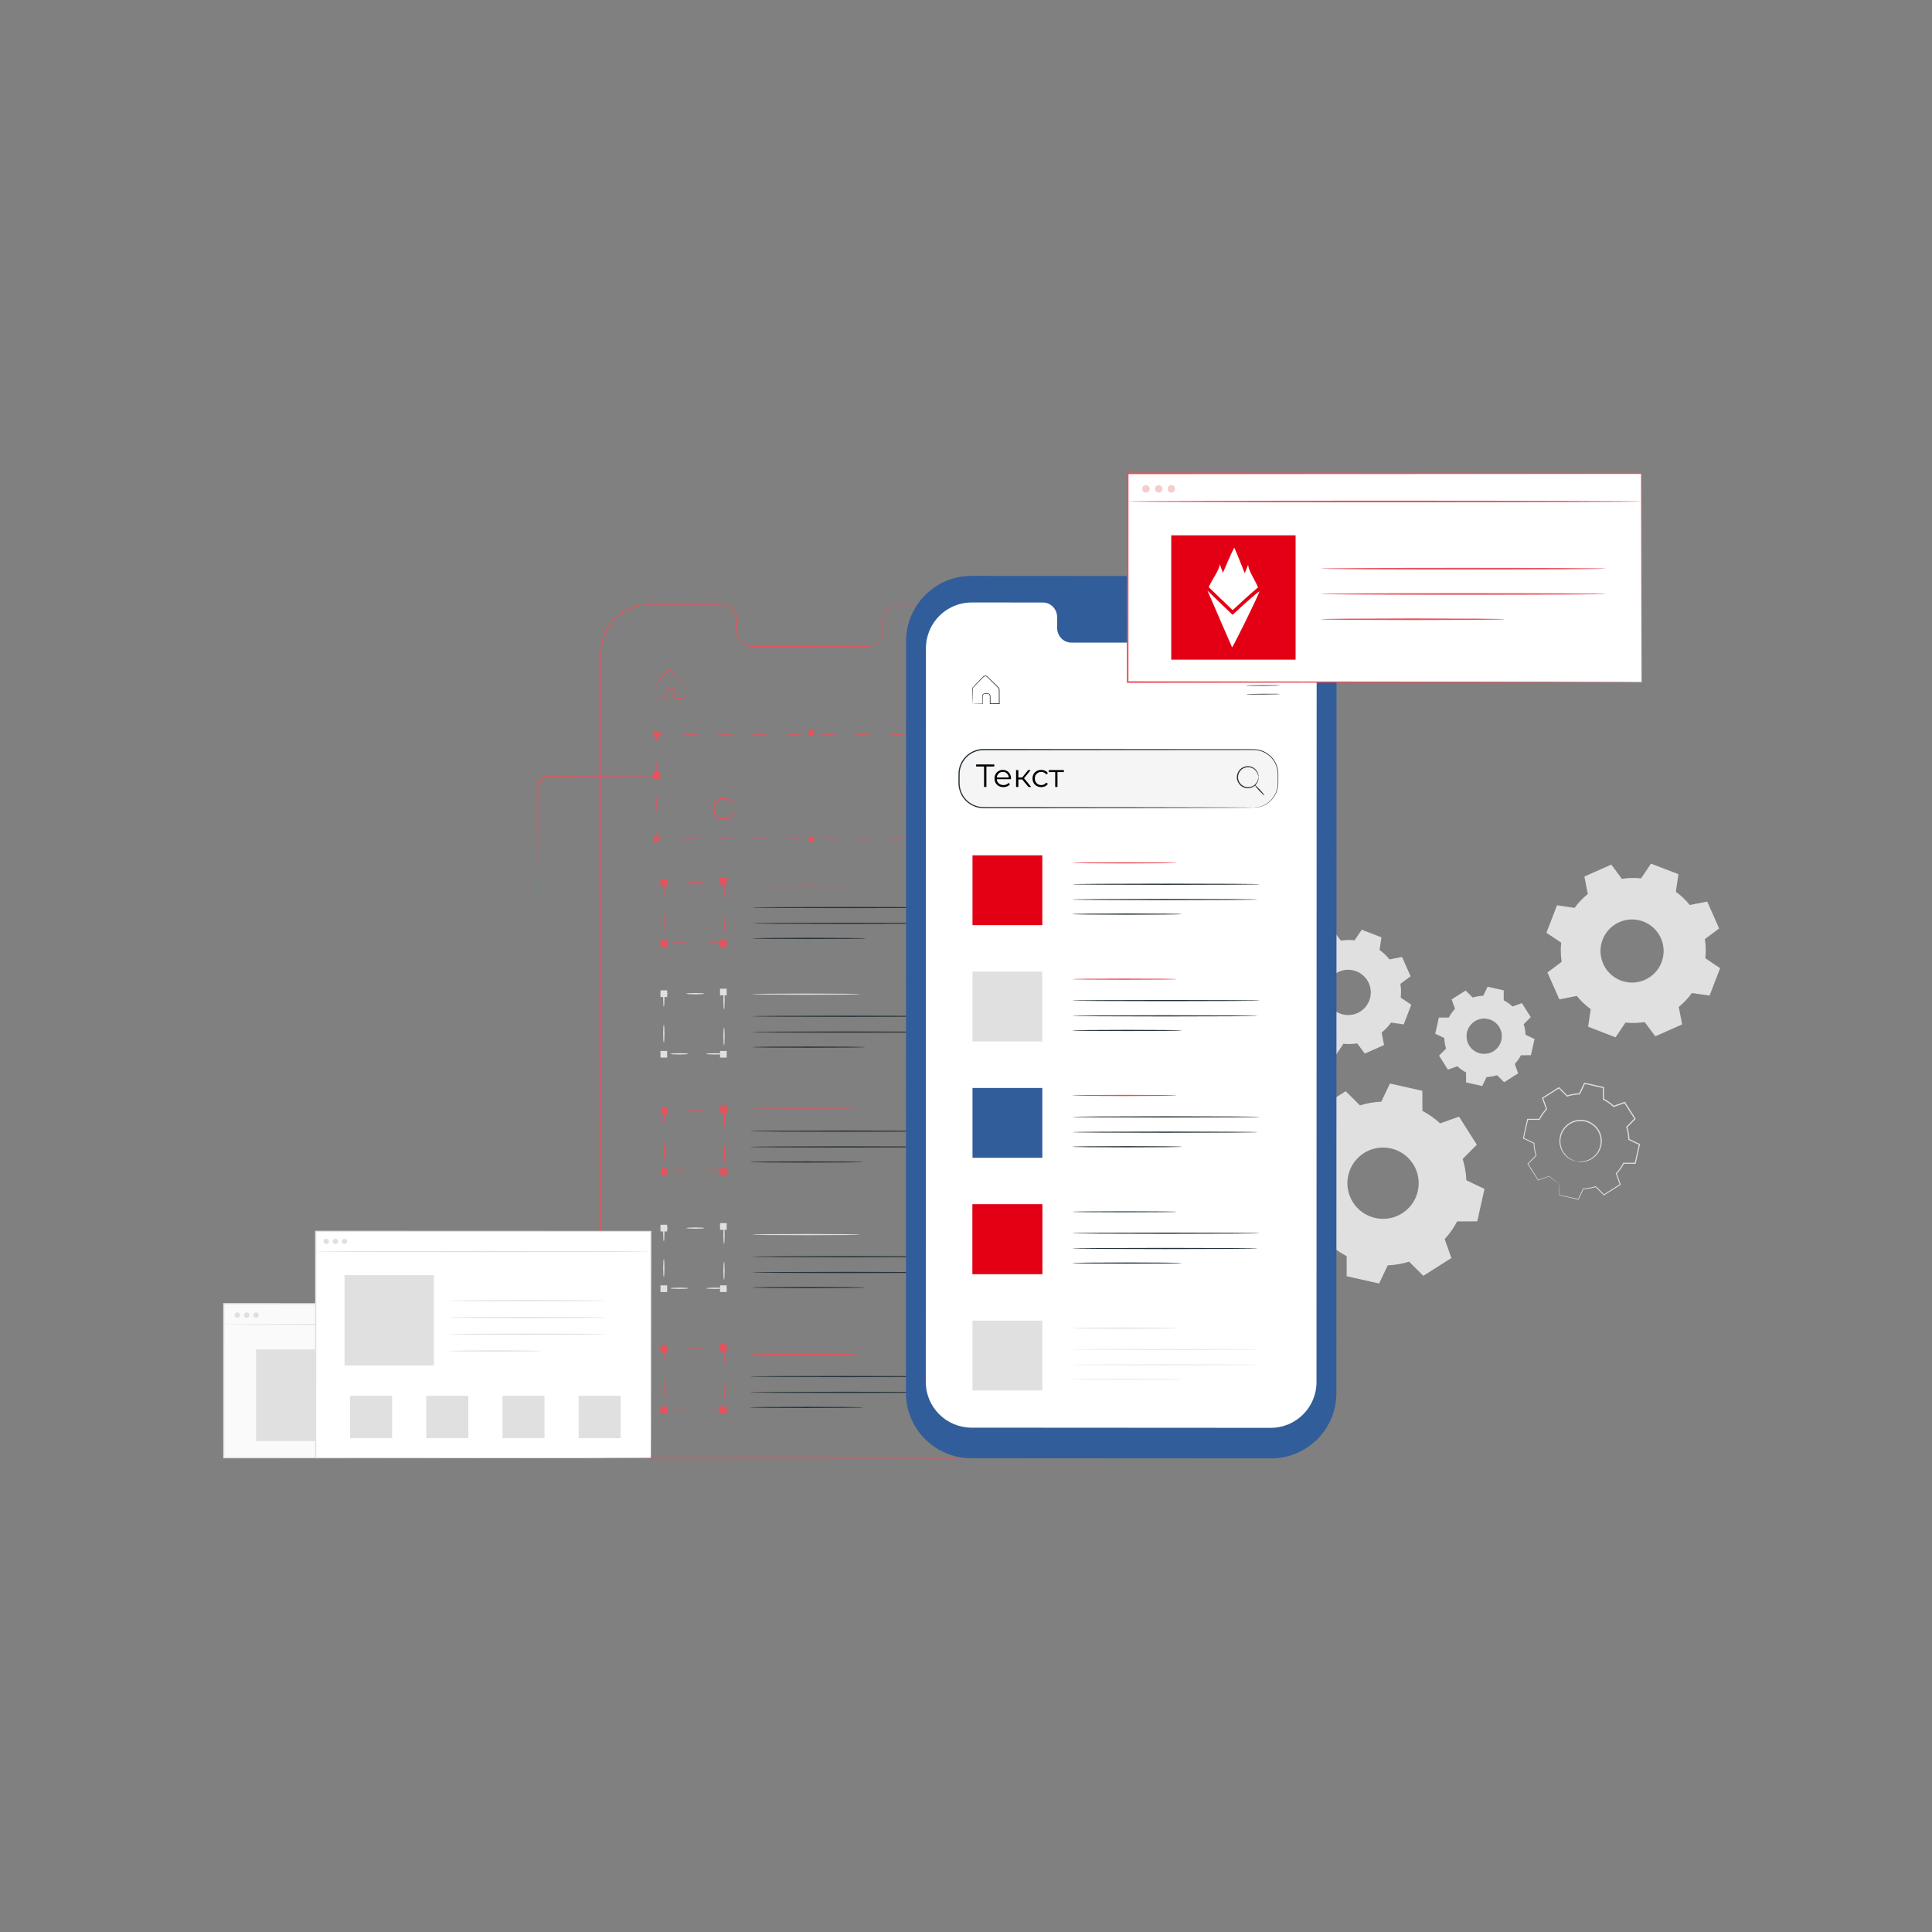 <svg width="250" height="250" viewBox="0 0 250 250" fill="none" xmlns="http://www.w3.org/2000/svg">
<rect x="0" y="0" width="250" height="250" fill="#808080" stroke="none"/>
<g clip-path="url(#clip0_2066_34501)">
<path fill-rule="evenodd" clip-rule="evenodd" d="M175.619 135.014C175.024 135.109 174.425 135.121 173.839 135.058L172.92 136.429L170.372 135.447L170.611 133.814C170.134 133.468 169.699 133.058 169.321 132.587L167.702 132.906L166.595 130.41L167.918 129.424C167.823 128.828 167.811 128.23 167.875 127.644L166.504 126.725L167.486 124.177L169.119 124.415C169.465 123.938 169.876 123.503 170.346 123.125L170.026 121.506L172.522 120.398L173.508 121.721C174.104 121.626 174.702 121.614 175.288 121.678L176.207 120.307L178.755 121.289L178.516 122.922C178.993 123.268 179.428 123.679 179.806 124.149L181.424 123.83L182.531 126.326L181.208 127.312C181.303 127.908 181.316 128.506 181.251 129.092L182.622 130.011L181.64 132.559L180.007 132.32C179.661 132.797 179.25 133.232 178.78 133.61L179.099 135.228L176.603 136.335L175.619 135.014ZM175.638 131.097C177.117 130.441 177.784 128.71 177.128 127.231C176.472 125.752 174.741 125.085 173.262 125.741C171.783 126.397 171.116 128.128 171.772 129.607C172.428 131.086 174.159 131.753 175.638 131.097Z" fill="#E0E0E0"/>
<path fill-rule="evenodd" clip-rule="evenodd" d="M212.818 132.257C211.988 132.389 211.154 132.407 210.337 132.318L209.056 134.229L205.503 132.86L205.836 130.583C205.171 130.101 204.564 129.528 204.037 128.872L201.78 129.317L200.236 125.836L202.08 124.462C201.947 123.632 201.93 122.797 202.019 121.98L200.107 120.698L201.476 117.146L203.753 117.478C204.235 116.813 204.808 116.206 205.464 115.679L205.018 113.422L208.499 111.878L209.873 113.723C210.703 113.59 211.538 113.573 212.354 113.662L213.636 111.75L217.189 113.119L216.856 115.396C217.521 115.878 218.128 116.451 218.655 117.106L220.912 116.661L222.456 120.142L220.611 121.516C220.744 122.346 220.761 123.181 220.672 123.998L222.584 125.28L221.215 128.832L218.938 128.499C218.456 129.164 217.883 129.771 217.227 130.298L217.672 132.555L214.192 134.099L212.818 132.257ZM212.844 126.795C214.906 125.88 215.836 123.467 214.921 121.405C214.006 119.343 211.593 118.413 209.531 119.328C207.469 120.243 206.539 122.656 207.454 124.718C208.369 126.779 210.782 127.71 212.844 126.795Z" fill="#E0E0E0"/>
<path fill-rule="evenodd" clip-rule="evenodd" d="M174.255 162.546C173.413 162.107 172.644 161.562 171.963 160.931L169.514 161.803L167.212 158.17L169.046 156.328C168.767 155.443 168.602 154.515 168.565 153.565L166.217 152.45L167.159 148.253L169.758 148.247C170.197 147.404 170.742 146.636 171.373 145.955L170.501 143.506L174.134 141.204L175.977 143.038C176.862 142.759 177.79 142.594 178.74 142.557L179.855 140.209L184.052 141.15L184.057 143.749C184.9 144.188 185.668 144.733 186.349 145.364L188.799 144.492L191.101 148.125L189.266 149.967C189.545 150.852 189.71 151.78 189.747 152.73L192.094 153.845L191.153 158.042L188.554 158.047C188.115 158.89 187.57 159.659 186.939 160.34L187.811 162.789L184.178 165.091L182.335 163.256C181.45 163.535 180.522 163.7 179.572 163.737L178.457 166.084L174.26 165.143L174.255 162.546ZM177.955 157.607C180.441 158.165 182.91 156.601 183.467 154.115C184.025 151.628 182.461 149.161 179.975 148.603C177.488 148.045 175.02 149.609 174.463 152.095C173.905 154.581 175.468 157.049 177.955 157.607Z" fill="#E0E0E0"/>
<path d="M203.94 150.271C203.94 150.271 203.699 150.254 203.307 150.073C202.924 149.895 202.381 149.505 202.046 148.796C201.883 148.446 201.771 148.022 201.789 147.563C201.808 147.108 201.93 146.615 202.213 146.181C202.348 145.961 202.523 145.759 202.728 145.582C202.93 145.403 203.165 145.251 203.424 145.14C203.937 144.907 204.545 144.846 205.129 144.972C205.711 145.108 206.235 145.422 206.599 145.852C206.786 146.063 206.934 146.3 207.04 146.549C207.15 146.796 207.222 147.054 207.25 147.311C207.321 147.825 207.22 148.323 207.043 148.742C206.862 149.164 206.58 149.5 206.283 149.747C205.677 150.245 205.02 150.365 204.597 150.362C204.165 150.358 203.94 150.271 203.94 150.271C203.943 150.252 204.174 150.318 204.595 150.302C205.008 150.286 205.639 150.151 206.212 149.663C206.493 149.42 206.757 149.096 206.924 148.691C207.088 148.289 207.179 147.814 207.108 147.328C207.08 147.085 207.01 146.841 206.904 146.608C206.802 146.373 206.661 146.149 206.484 145.951C206.138 145.546 205.643 145.25 205.094 145.122C204.542 145.004 203.969 145.06 203.483 145.278C203.238 145.382 203.015 145.524 202.823 145.693C202.628 145.859 202.461 146.05 202.331 146.257C202.059 146.666 201.939 147.134 201.915 147.568C201.893 148.005 201.994 148.412 202.144 148.751C202.453 149.437 202.966 149.829 203.334 150.02C203.708 150.213 203.945 150.252 203.94 150.271Z" fill="#E0E0E0"/>
<path d="M201.793 153.136C201.795 153.135 201.797 153.166 201.799 153.23C201.801 153.3 201.803 153.394 201.806 153.515C201.81 153.777 201.815 154.154 201.822 154.643L201.803 154.619C202.427 154.755 203.248 154.934 204.241 155.151L204.197 155.172C204.391 154.759 204.607 154.299 204.838 153.808L204.85 153.783L204.878 153.782C205.385 153.76 205.923 153.673 206.467 153.5L206.496 153.491L206.518 153.513C206.852 153.844 207.214 154.202 207.59 154.574L207.522 154.567C208.185 154.145 208.888 153.697 209.627 153.227L209.602 153.298C209.445 152.858 209.271 152.374 209.093 151.878L209.08 151.842L209.106 151.814C209.446 151.446 209.772 150.997 210.031 150.497L210.049 150.461H210.089C210.556 150.459 211.072 150.457 211.597 150.456L211.53 150.509C211.701 149.744 211.885 148.919 212.073 148.073L212.112 148.153C211.688 147.952 211.222 147.731 210.75 147.508L210.71 147.489L210.708 147.445C210.688 146.942 210.6 146.393 210.431 145.862L210.417 145.819L210.449 145.787C210.782 145.452 211.146 145.087 211.513 144.718L211.503 144.811C211.08 144.144 210.626 143.429 210.167 142.704L210.257 142.735C209.808 142.895 209.324 143.067 208.836 143.241L208.792 143.257L208.758 143.225C208.384 142.878 207.936 142.555 207.446 142.301C207.427 142.271 207.486 142.369 207.403 142.233V142.232V142.229V142.223V142.211V142.187V142.14V142.045V141.855L207.402 141.477C207.401 141.225 207.401 140.975 207.401 140.725L207.461 140.8C206.638 140.615 205.826 140.433 205.026 140.253L205.111 140.211C204.893 140.669 204.677 141.123 204.464 141.573L204.444 141.614L204.398 141.616C203.855 141.637 203.321 141.731 202.815 141.89L202.772 141.904L202.74 141.872C202.379 141.512 202.023 141.157 201.672 140.807L201.763 140.817C201.043 141.272 200.34 141.717 199.654 142.15L199.683 142.067C199.854 142.549 200.022 143.023 200.187 143.489L200.201 143.528L200.173 143.559C199.799 143.962 199.488 144.407 199.244 144.873L199.225 144.909H199.185C198.668 144.909 198.167 144.909 197.677 144.91L197.739 144.86C197.545 145.716 197.362 146.524 197.188 147.294L197.156 147.228C197.634 147.457 198.083 147.671 198.516 147.878L198.546 147.892L198.547 147.925C198.568 148.5 198.668 149.029 198.819 149.515L198.828 149.544L198.807 149.565C198.419 149.952 198.069 150.301 197.739 150.63L197.745 150.574C198.259 151.393 198.696 152.09 199.071 152.688L199.03 152.674C199.599 152.476 200.065 152.313 200.454 152.177L200.468 152.172L200.479 152.182C200.88 152.556 201.22 152.784 201.447 152.928C201.558 152.995 201.644 153.047 201.706 153.084C201.768 153.118 201.795 153.135 201.793 153.136C201.791 153.137 201.76 153.123 201.701 153.095C201.641 153.064 201.551 153.018 201.435 152.949C201.202 152.811 200.855 152.589 200.446 152.218L200.471 152.223C200.084 152.364 199.62 152.532 199.053 152.738L199.027 152.747L199.012 152.724C198.632 152.13 198.188 151.436 197.667 150.622L197.648 150.592L197.674 150.566C198.002 150.234 198.349 149.883 198.735 149.494L198.723 149.545C198.566 149.053 198.462 148.515 198.437 147.929L198.468 147.977C198.034 147.772 197.584 147.56 197.105 147.334L197.063 147.314L197.073 147.268C197.244 146.498 197.424 145.689 197.614 144.832L197.625 144.782H197.676C198.165 144.78 198.667 144.778 199.183 144.776L199.124 144.812C199.371 144.335 199.688 143.879 200.069 143.466L200.055 143.536C199.889 143.071 199.72 142.598 199.547 142.116L199.528 142.063L199.576 142.033C200.261 141.598 200.963 141.152 201.682 140.696L201.731 140.665L201.773 140.706C202.125 141.056 202.481 141.41 202.843 141.769L202.768 141.751C203.286 141.587 203.833 141.49 204.39 141.468L204.325 141.511C204.538 141.061 204.754 140.607 204.971 140.149L204.997 140.094L205.056 140.107C205.856 140.286 206.668 140.468 207.491 140.652L207.551 140.665V140.726C207.552 140.975 207.552 141.226 207.553 141.478L207.554 141.856V142.045V142.14V142.187V142.211V142.223V142.229V142.232V142.233C207.471 142.097 207.531 142.196 207.513 142.165H207.514C208.016 142.426 208.476 142.757 208.859 143.113L208.781 143.097C209.269 142.923 209.753 142.751 210.202 142.591L210.26 142.571L210.293 142.623C210.752 143.348 211.205 144.064 211.628 144.732L211.66 144.783L211.618 144.826C211.25 145.195 210.886 145.56 210.553 145.894L210.571 145.819C210.743 146.364 210.833 146.925 210.852 147.441L210.81 147.378C211.282 147.603 211.747 147.824 212.171 148.026L212.223 148.051L212.21 148.107C212.019 148.952 211.833 149.777 211.661 150.541L211.649 150.594H211.594C211.069 150.594 210.554 150.595 210.086 150.595L210.145 150.559C209.879 151.07 209.544 151.528 209.196 151.902L209.209 151.838C209.385 152.335 209.556 152.82 209.712 153.26L209.728 153.306L209.687 153.332C208.946 153.799 208.241 154.244 207.576 154.663L207.539 154.686L207.508 154.655C207.134 154.28 206.774 153.92 206.442 153.588L206.493 153.6C205.939 153.773 205.391 153.858 204.877 153.876L204.916 153.85C204.681 154.34 204.461 154.797 204.264 155.209L204.25 155.237L204.22 155.23C203.23 155.002 202.411 154.813 201.788 154.67L201.769 154.666V154.647C201.773 154.162 201.777 153.788 201.779 153.529C201.781 153.406 201.783 153.311 201.784 153.24C201.789 153.171 201.791 153.137 201.793 153.136Z" fill="#E0E0E0"/>
<path fill-rule="evenodd" clip-rule="evenodd" d="M189.715 138.77C189.297 138.552 188.916 138.282 188.578 137.969L187.363 138.402L186.221 136.599L187.131 135.685C186.992 135.246 186.911 134.785 186.892 134.314L185.727 133.761L186.194 131.679L187.483 131.676C187.701 131.258 187.971 130.877 188.284 130.539L187.851 129.324L189.653 128.182L190.567 129.092C191.006 128.953 191.466 128.872 191.938 128.854L192.491 127.689L194.573 128.156L194.576 129.445C194.994 129.663 195.375 129.933 195.713 130.246L196.928 129.813L198.07 131.616L197.16 132.53C197.298 132.969 197.38 133.429 197.399 133.9L198.563 134.453L198.096 136.535L196.807 136.538C196.589 136.956 196.319 137.338 196.006 137.675L196.439 138.89L194.637 140.032L193.723 139.122C193.284 139.261 192.824 139.342 192.352 139.361L191.799 140.525L189.717 140.058L189.715 138.77ZM191.551 136.32C192.784 136.597 194.009 135.821 194.286 134.587C194.563 133.353 193.787 132.129 192.553 131.852C191.319 131.575 190.095 132.351 189.818 133.585C189.542 134.819 190.317 136.044 191.551 136.32Z" fill="#E0E0E0"/>
<g opacity="0.4">
<path fill-rule="evenodd" clip-rule="evenodd" d="M189.715 138.77C189.297 138.552 188.916 138.282 188.578 137.969L187.363 138.402L186.221 136.599L187.131 135.685C186.992 135.246 186.911 134.785 186.892 134.314L185.727 133.761L186.194 131.679L187.483 131.676C187.701 131.258 187.971 130.877 188.284 130.539L187.851 129.324L189.653 128.182L190.567 129.092C191.006 128.953 191.466 128.872 191.938 128.854L192.491 127.689L194.573 128.156L194.576 129.445C194.994 129.663 195.375 129.933 195.713 130.246L196.928 129.813L198.07 131.616L197.16 132.53C197.298 132.969 197.38 133.429 197.399 133.9L198.563 134.453L198.096 136.535L196.807 136.538C196.589 136.956 196.319 137.338 196.006 137.675L196.439 138.89L194.637 140.032L193.723 139.122C193.284 139.261 192.824 139.342 192.352 139.361L191.799 140.525L189.717 140.058L189.715 138.77ZM191.551 136.32C192.784 136.597 194.009 135.821 194.286 134.587C194.563 133.353 193.787 132.129 192.553 131.852C191.319 131.575 190.095 132.351 189.818 133.585C189.542 134.819 190.317 136.044 191.551 136.32Z" fill="#E0E0E0"/>
</g>
<path d="M123.905 78.302C123.905 78.302 123.975 78.303 124.114 78.308C124.252 78.321 124.463 78.305 124.734 78.356C125.276 78.42 126.101 78.596 127.028 79.148C127.496 79.412 127.972 79.792 128.424 80.279C128.873 80.766 129.29 81.375 129.589 82.105C129.892 82.832 130.056 83.682 130.047 84.588C130.048 85.491 130.049 86.453 130.05 87.471C130.055 95.621 130.062 107.412 130.071 121.981C130.073 136.552 130.076 153.9 130.078 173.164C130.078 175.572 130.078 178.01 130.078 180.476C130.078 181.093 130.078 181.711 130.078 182.331C130.071 182.952 130.032 183.592 129.845 184.197C129.669 184.802 129.417 185.392 129.063 185.921C128.71 186.449 128.282 186.927 127.79 187.335C126.796 188.133 125.55 188.642 124.258 188.706C122.975 188.744 121.702 188.715 120.414 188.723C117.842 188.722 115.245 188.721 112.624 188.719C107.383 188.716 102.05 188.714 96.636 188.711C93.93 188.71 91.204 188.708 88.46 188.707C87.088 188.706 85.71 188.705 84.329 188.705C82.944 188.776 81.505 188.41 80.347 187.605C79.183 186.806 78.323 185.597 77.921 184.256C77.706 183.588 77.666 182.874 77.666 182.187C77.666 181.498 77.666 180.811 77.666 180.125C77.668 177.38 77.668 174.653 77.668 171.946C77.669 166.532 77.671 161.197 77.672 155.955C77.677 145.471 77.68 135.359 77.683 125.725C77.689 116.092 77.692 106.938 77.697 98.37C77.7 94.087 77.701 89.95 77.704 85.973C77.704 85.476 77.704 84.981 77.704 84.489C77.707 84.243 77.725 83.993 77.739 83.747C77.781 83.504 77.8 83.256 77.864 83.018C78.088 82.06 78.531 81.164 79.15 80.426C79.775 79.692 80.558 79.111 81.418 78.731C82.279 78.342 83.225 78.205 84.138 78.217C85.959 78.219 87.737 78.221 89.469 78.223C90.335 78.224 91.191 78.225 92.034 78.226C92.457 78.227 92.876 78.227 93.291 78.228C93.712 78.207 94.15 78.322 94.496 78.564C94.841 78.806 95.108 79.154 95.243 79.546C95.4 79.939 95.362 80.363 95.368 80.754C95.368 80.953 95.368 81.152 95.367 81.349C95.368 81.548 95.359 81.744 95.385 81.932C95.434 82.311 95.594 82.673 95.843 82.956C96.085 83.243 96.419 83.448 96.778 83.537C96.959 83.582 97.138 83.595 97.329 83.591C97.517 83.591 97.704 83.592 97.892 83.592C98.641 83.593 99.376 83.594 100.101 83.595C102.995 83.599 105.688 83.603 108.166 83.607C109.405 83.609 110.591 83.611 111.722 83.613C112.003 83.608 112.288 83.626 112.555 83.602C112.824 83.571 113.081 83.479 113.304 83.339C113.753 83.059 114.058 82.596 114.161 82.107C114.217 81.862 114.207 81.613 114.209 81.364C114.209 81.117 114.21 80.873 114.21 80.632C114.213 80.393 114.198 80.153 114.242 79.919C114.282 79.686 114.361 79.464 114.473 79.264C114.694 78.861 115.052 78.557 115.45 78.401C115.852 78.227 116.279 78.279 116.665 78.271C118.233 78.275 119.56 78.279 120.633 78.282C121.704 78.286 122.522 78.29 123.073 78.292C123.624 78.296 123.905 78.302 123.905 78.302C123.905 78.302 123.623 78.308 123.074 78.31C122.523 78.312 121.705 78.314 120.634 78.317C119.561 78.319 118.234 78.321 116.666 78.323C116.276 78.332 115.858 78.282 115.472 78.453C115.086 78.606 114.74 78.902 114.527 79.294C114.419 79.488 114.343 79.704 114.305 79.931C114.263 80.156 114.278 80.393 114.276 80.634C114.276 80.874 114.276 81.118 114.277 81.366C114.276 81.611 114.287 81.869 114.23 82.123C114.124 82.629 113.811 83.11 113.345 83.401C113.114 83.547 112.846 83.644 112.567 83.677C112.284 83.702 112.01 83.684 111.726 83.69C110.595 83.691 109.409 83.691 108.17 83.692C105.691 83.693 102.998 83.693 100.105 83.694C99.382 83.694 98.645 83.694 97.897 83.694C97.71 83.694 97.522 83.694 97.332 83.694C97.145 83.698 96.945 83.685 96.757 83.638C96.377 83.545 96.025 83.328 95.769 83.027C95.507 82.729 95.338 82.348 95.285 81.949C95.258 81.748 95.266 81.549 95.264 81.352C95.264 81.154 95.264 80.956 95.264 80.757C95.26 80.358 95.294 79.955 95.145 79.585C95.016 79.213 94.763 78.884 94.436 78.656C94.106 78.428 93.707 78.321 93.294 78.34C92.879 78.34 92.46 78.34 92.037 78.34C91.194 78.34 90.338 78.34 89.472 78.34C87.74 78.34 85.962 78.34 84.141 78.34C83.237 78.33 82.317 78.465 81.472 78.847C80.627 79.22 79.862 79.791 79.251 80.51C78.644 81.233 78.212 82.111 77.993 83.049C77.931 83.282 77.913 83.524 77.871 83.763C77.859 84.005 77.841 84.246 77.838 84.491C77.838 84.983 77.838 85.478 77.838 85.975C77.84 89.952 77.841 94.088 77.841 98.372C77.843 106.939 77.844 116.093 77.844 125.727C77.844 135.36 77.844 145.473 77.844 155.957C77.843 161.199 77.843 166.534 77.841 171.948C77.841 174.655 77.841 177.382 77.841 180.127C77.841 180.813 77.841 181.501 77.841 182.189C77.841 182.875 77.879 183.556 78.088 184.21C78.478 185.513 79.314 186.689 80.447 187.466C81.579 188.248 82.959 188.604 84.332 188.536C85.713 188.537 87.091 188.538 88.463 188.538C91.207 188.54 93.933 188.541 96.639 188.543C102.053 188.547 107.386 188.55 112.627 188.554C115.247 188.556 117.845 188.558 120.417 188.56C121.701 188.553 122.989 188.581 124.251 188.544C125.508 188.483 126.72 187.987 127.689 187.211C128.168 186.814 128.585 186.349 128.929 185.835C129.275 185.321 129.518 184.746 129.69 184.157C129.873 183.566 129.913 182.95 129.92 182.335C129.92 181.715 129.921 181.097 129.921 180.48C129.922 178.014 129.923 175.576 129.924 173.168C129.935 153.905 129.944 136.556 129.951 121.985C129.965 107.416 129.977 95.625 129.985 87.475C129.987 86.456 129.989 85.495 129.99 84.592C130.001 83.691 129.842 82.851 129.544 82.128C129.25 81.403 128.839 80.797 128.395 80.312C127.949 79.827 127.478 79.447 127.013 79.182C126.094 78.628 125.274 78.447 124.734 78.377C124.464 78.323 124.254 78.337 124.116 78.32C123.976 78.309 123.905 78.302 123.905 78.302Z" fill="#E8505B"/>
<path d="M123.951 108.611C123.951 108.564 124.469 108.525 125.107 108.525C124.935 108.697 125.059 108.572 125.021 108.611V108.608V108.604V108.597V108.582V108.552V108.493L125.022 108.378C125.024 108.307 125.025 108.235 125.027 108.161C125.031 108.023 125.038 107.898 125.045 107.794C125.061 107.585 125.082 107.455 125.106 107.455C125.13 107.455 125.151 107.584 125.167 107.794C125.175 107.899 125.181 108.023 125.185 108.161C125.187 108.235 125.188 108.307 125.19 108.378L125.191 108.493V108.552V108.582V108.597V108.604V108.608V108.61C125.153 108.649 125.277 108.526 125.105 108.697C124.469 108.697 123.951 108.658 123.951 108.611Z" fill="#E8505B"/>
<path d="M120.606 108.697C121.222 108.697 121.721 108.659 121.721 108.611C121.721 108.564 121.222 108.525 120.606 108.525C119.99 108.525 119.491 108.564 119.491 108.611C119.491 108.659 119.99 108.697 120.606 108.697Z" fill="#E8505B"/>
<path d="M116.146 108.697C116.762 108.697 117.261 108.659 117.261 108.611C117.261 108.564 116.762 108.525 116.146 108.525C115.53 108.525 115.031 108.564 115.031 108.611C115.031 108.659 115.53 108.697 116.146 108.697Z" fill="#E8505B"/>
<path d="M111.686 108.697C112.302 108.697 112.801 108.659 112.801 108.611C112.801 108.564 112.302 108.525 111.686 108.525C111.07 108.525 110.571 108.564 110.571 108.611C110.571 108.659 111.07 108.697 111.686 108.697Z" fill="#E8505B"/>
<path d="M107.225 108.697C107.841 108.697 108.34 108.659 108.34 108.611C108.34 108.564 107.841 108.525 107.225 108.525C106.609 108.525 106.11 108.564 106.11 108.611C106.11 108.659 106.609 108.697 107.225 108.697Z" fill="#E8505B"/>
<path d="M102.765 108.697C103.381 108.697 103.88 108.659 103.88 108.611C103.88 108.564 103.381 108.525 102.765 108.525C102.149 108.525 101.65 108.564 101.65 108.611C101.65 108.659 102.149 108.697 102.765 108.697Z" fill="#E8505B"/>
<path d="M98.305 108.697C98.92 108.697 99.419 108.659 99.419 108.611C99.419 108.564 98.92 108.525 98.305 108.525C97.689 108.525 97.189 108.564 97.189 108.611C97.189 108.659 97.689 108.697 98.305 108.697Z" fill="#E8505B"/>
<path d="M93.844 108.697C94.46 108.697 94.96 108.659 94.96 108.611C94.96 108.564 94.46 108.525 93.844 108.525C93.229 108.525 92.73 108.564 92.73 108.611C92.73 108.659 93.229 108.697 93.844 108.697Z" fill="#E8505B"/>
<path d="M89.385 108.697C90 108.697 90.499 108.659 90.499 108.611C90.499 108.564 90 108.525 89.385 108.525C88.769 108.525 88.269 108.564 88.269 108.611C88.269 108.659 88.769 108.697 89.385 108.697Z" fill="#E8505B"/>
<path d="M84.884 107.455C84.931 107.455 84.97 107.973 84.97 108.611C84.798 108.439 84.923 108.563 84.884 108.525H84.887H84.891H84.898H84.913H84.943H85.002L85.117 108.526C85.188 108.528 85.26 108.529 85.334 108.531C85.472 108.535 85.597 108.542 85.701 108.549C85.91 108.565 86.04 108.586 86.04 108.61C86.04 108.634 85.911 108.655 85.701 108.671C85.596 108.679 85.472 108.685 85.334 108.689C85.26 108.691 85.188 108.692 85.117 108.694L85.002 108.695H84.943H84.913H84.898H84.891H84.887H84.885C84.847 108.657 84.97 108.781 84.798 108.609C84.798 107.973 84.836 107.455 84.884 107.455Z" fill="#E8505B"/>
<path d="M84.884 105.193C84.931 105.193 84.97 104.687 84.97 104.062C84.97 103.438 84.931 102.931 84.884 102.931C84.836 102.931 84.798 103.438 84.798 104.062C84.798 104.687 84.836 105.193 84.884 105.193Z" fill="#E8505B"/>
<path d="M84.884 100.67C84.931 100.67 84.97 100.164 84.97 99.539C84.97 98.915 84.931 98.408 84.884 98.408C84.836 98.408 84.798 98.915 84.798 99.539C84.798 100.164 84.836 100.67 84.884 100.67Z" fill="#E8505B"/>
<path d="M86.039 94.99C86.039 95.038 85.521 95.076 84.883 95.076C85.055 94.904 84.931 95.029 84.969 94.99V94.993V94.997V95.004V95.019V95.049V95.108L84.968 95.223C84.966 95.294 84.965 95.366 84.963 95.44C84.959 95.578 84.952 95.703 84.945 95.807C84.929 96.016 84.908 96.146 84.884 96.146C84.86 96.146 84.839 96.017 84.823 95.807C84.815 95.702 84.809 95.578 84.805 95.44C84.803 95.366 84.802 95.294 84.8 95.223L84.799 95.108V95.049V95.019V95.004V94.997V94.993V94.991C84.837 94.953 84.713 95.076 84.885 94.904C85.522 94.904 86.039 94.943 86.039 94.99Z" fill="#E8505B"/>
<path d="M89.385 95.076C90 95.076 90.499 95.037 90.499 94.99C90.499 94.943 90 94.904 89.385 94.904C88.769 94.904 88.269 94.943 88.269 94.99C88.269 95.037 88.769 95.076 89.385 95.076Z" fill="#E8505B"/>
<path d="M93.844 95.076C94.46 95.076 94.96 95.037 94.96 94.99C94.96 94.943 94.46 94.904 93.844 94.904C93.229 94.904 92.73 94.943 92.73 94.99C92.73 95.037 93.229 95.076 93.844 95.076Z" fill="#E8505B"/>
<path d="M98.305 95.076C98.92 95.076 99.419 95.037 99.419 94.99C99.419 94.943 98.92 94.904 98.305 94.904C97.689 94.904 97.189 94.943 97.189 94.99C97.189 95.037 97.689 95.076 98.305 95.076Z" fill="#E8505B"/>
<path d="M102.765 95.076C103.381 95.076 103.88 95.037 103.88 94.99C103.88 94.943 103.381 94.904 102.765 94.904C102.149 94.904 101.65 94.943 101.65 94.99C101.65 95.037 102.149 95.076 102.765 95.076Z" fill="#E8505B"/>
<path d="M107.225 95.076C107.841 95.076 108.34 95.037 108.34 94.99C108.34 94.943 107.841 94.904 107.225 94.904C106.609 94.904 106.11 94.943 106.11 94.99C106.11 95.037 106.609 95.076 107.225 95.076Z" fill="#E8505B"/>
<path d="M111.686 95.076C112.302 95.076 112.801 95.037 112.801 94.99C112.801 94.943 112.302 94.904 111.686 94.904C111.07 94.904 110.571 94.943 110.571 94.99C110.571 95.037 111.07 95.076 111.686 95.076Z" fill="#E8505B"/>
<path d="M116.146 95.076C116.762 95.076 117.261 95.037 117.261 94.99C117.261 94.943 116.762 94.904 116.146 94.904C115.53 94.904 115.031 94.943 115.031 94.99C115.031 95.037 115.53 95.076 116.146 95.076Z" fill="#E8505B"/>
<path d="M120.606 95.076C121.222 95.076 121.721 95.037 121.721 94.99C121.721 94.943 121.222 94.904 120.606 94.904C119.99 94.904 119.491 94.943 119.491 94.99C119.491 95.037 119.99 95.076 120.606 95.076Z" fill="#E8505B"/>
<path d="M125.107 96.146C125.059 96.146 125.021 95.628 125.021 94.99C125.193 95.162 125.068 95.038 125.107 95.076H125.104H125.1H125.093H125.078H125.048H124.989L124.874 95.075C124.803 95.073 124.731 95.072 124.657 95.07C124.519 95.066 124.394 95.059 124.29 95.052C124.081 95.036 123.951 95.015 123.951 94.991C123.951 94.967 124.08 94.946 124.29 94.93C124.395 94.922 124.519 94.916 124.657 94.912C124.731 94.91 124.803 94.909 124.874 94.907L124.989 94.906H125.048H125.078H125.093H125.1H125.104H125.106C125.144 94.944 125.021 94.82 125.193 94.992C125.193 95.628 125.154 96.146 125.107 96.146Z" fill="#E8505B"/>
<path d="M125.107 100.67C125.154 100.67 125.193 100.164 125.193 99.539C125.193 98.915 125.154 98.408 125.107 98.408C125.059 98.408 125.021 98.915 125.021 99.539C125.021 100.164 125.059 100.67 125.107 100.67Z" fill="#E8505B"/>
<path d="M125.107 105.193C125.154 105.193 125.193 104.687 125.193 104.062C125.193 103.438 125.154 102.931 125.107 102.931C125.059 102.931 125.021 103.438 125.021 104.062C125.021 104.687 125.059 105.193 125.107 105.193Z" fill="#E8505B"/>
<path d="M85.331 94.636H84.622V95.345H85.331V94.636Z" fill="#E8505B"/>
<path d="M85.238 108.257H84.529V108.966H85.238V108.257Z" fill="#E8505B"/>
<path d="M105.35 108.257H104.641V108.966H105.35V108.257Z" fill="#E8505B"/>
<path d="M105.35 94.486H104.641V95.195H105.35V94.486Z" fill="#E8505B"/>
<path d="M122.837 88.273C124.084 88.263 125.095 88.233 125.095 88.207C125.095 88.18 124.084 88.167 122.837 88.177C121.59 88.188 120.579 88.218 120.579 88.244C120.579 88.271 121.59 88.284 122.837 88.273Z" fill="#263238"/>
<path d="M122.847 89.43C124.094 89.419 125.105 89.389 125.104 89.363C125.104 89.336 124.093 89.323 122.846 89.334C121.599 89.344 120.588 89.374 120.588 89.4C120.589 89.427 121.6 89.44 122.847 89.43Z" fill="#263238"/>
<path d="M122.856 90.585C124.104 90.574 125.114 90.544 125.114 90.518C125.114 90.491 124.103 90.478 122.856 90.489C121.609 90.499 120.598 90.529 120.598 90.555C120.598 90.582 121.609 90.595 122.856 90.585Z" fill="#263238"/>
<path d="M104.322 128.724C108.172 128.724 111.294 128.689 111.294 128.645C111.294 128.601 108.172 128.566 104.322 128.566C100.471 128.566 97.35 128.601 97.35 128.645C97.35 128.689 100.471 128.724 104.322 128.724Z" fill="#E0E0E0"/>
<path d="M109.881 131.586C116.801 131.586 122.412 131.551 122.412 131.507C122.412 131.463 116.801 131.428 109.881 131.428C102.96 131.428 97.35 131.463 97.35 131.507C97.35 131.551 102.96 131.586 109.881 131.586Z" fill="#263238"/>
<path d="M109.733 133.63C116.572 133.63 122.117 133.595 122.117 133.551C122.117 133.507 116.572 133.472 109.733 133.472C102.893 133.472 97.349 133.507 97.349 133.551C97.349 133.595 102.893 133.63 109.733 133.63Z" fill="#263238"/>
<path d="M104.661 135.58C108.699 135.58 111.973 135.545 111.973 135.501C111.973 135.457 108.699 135.422 104.661 135.422C100.622 135.422 97.349 135.457 97.349 135.501C97.349 135.545 100.622 135.58 104.661 135.58Z" fill="#263238"/>
<path d="M104.322 159.832C108.172 159.832 111.294 159.796 111.294 159.753C111.294 159.709 108.172 159.674 104.322 159.674C100.471 159.674 97.35 159.709 97.35 159.753C97.35 159.796 100.471 159.832 104.322 159.832Z" fill="#E0E0E0"/>
<path d="M109.881 162.694C116.801 162.694 122.412 162.659 122.412 162.615C122.412 162.571 116.801 162.536 109.881 162.536C102.96 162.536 97.35 162.571 97.35 162.615C97.35 162.659 102.96 162.694 109.881 162.694Z" fill="#263238"/>
<path d="M109.733 164.738C116.572 164.738 122.117 164.702 122.117 164.659C122.117 164.615 116.572 164.58 109.733 164.58C102.893 164.58 97.349 164.615 97.349 164.659C97.349 164.702 102.893 164.738 109.733 164.738Z" fill="#263238"/>
<path d="M104.661 166.687C108.699 166.687 111.973 166.651 111.973 166.608C111.973 166.564 108.699 166.529 104.661 166.529C100.622 166.529 97.349 166.564 97.349 166.608C97.349 166.651 100.622 166.687 104.661 166.687Z" fill="#263238"/>
<path d="M104.359 114.651C108.209 114.651 111.331 114.616 111.331 114.572C111.331 114.528 108.209 114.493 104.359 114.493C100.508 114.493 97.387 114.528 97.387 114.572C97.387 114.616 100.508 114.651 104.359 114.651Z" fill="#E8505B"/>
<path d="M109.918 117.513C116.838 117.513 122.449 117.478 122.449 117.434C122.449 117.39 116.838 117.355 109.918 117.355C102.997 117.355 97.387 117.39 97.387 117.434C97.387 117.478 102.997 117.513 109.918 117.513Z" fill="#263238"/>
<path d="M109.771 119.556C116.61 119.556 122.155 119.521 122.155 119.477C122.155 119.433 116.61 119.398 109.771 119.398C102.931 119.398 97.387 119.433 97.387 119.477C97.387 119.521 102.931 119.556 109.771 119.556Z" fill="#263238"/>
<path d="M104.699 121.506C108.737 121.506 112.011 121.471 112.011 121.427C112.011 121.383 108.737 121.348 104.699 121.348C100.66 121.348 97.387 121.383 97.387 121.427C97.387 121.471 100.66 121.506 104.699 121.506Z" fill="#263238"/>
<path d="M92.53 122.114C93.168 122.114 93.686 122.075 93.686 122.028C93.686 121.98 93.168 121.942 92.53 121.942C91.892 121.942 91.374 121.98 91.374 122.028C91.374 122.075 91.892 122.114 92.53 122.114Z" fill="#E8505B"/>
<path d="M87.906 122.114C88.544 122.114 89.062 122.075 89.062 122.028C89.062 121.98 88.544 121.942 87.906 121.942C87.268 121.942 86.75 121.98 86.75 122.028C86.75 122.075 87.268 122.114 87.906 122.114Z" fill="#E8505B"/>
<path d="M85.896 120.571C85.944 120.571 85.982 120.053 85.982 119.415C85.982 118.776 85.944 118.259 85.896 118.259C85.849 118.259 85.81 118.776 85.81 119.415C85.81 120.053 85.849 120.571 85.896 120.571Z" fill="#E8505B"/>
<path d="M86.499 114.239C86.499 114.272 86.257 114.3 85.896 114.314L85.971 114.239C85.978 114.401 85.982 114.59 85.982 114.792C85.982 115.43 85.943 115.948 85.896 115.948C85.849 115.948 85.81 115.431 85.81 114.792C85.81 114.591 85.814 114.401 85.821 114.239L85.824 114.161L85.896 114.164C86.257 114.178 86.499 114.206 86.499 114.239Z" fill="#E8505B"/>
<path d="M89.967 114.325C90.606 114.325 91.123 114.286 91.123 114.239C91.123 114.191 90.606 114.153 89.967 114.153C89.329 114.153 88.811 114.191 88.811 114.239C88.811 114.286 89.329 114.325 89.967 114.325Z" fill="#E8505B"/>
<path d="M93.686 116.299C93.639 116.299 93.6 115.781 93.6 115.143C93.6 114.774 93.613 114.446 93.633 114.238L93.686 114.291C93.527 114.276 93.435 114.258 93.435 114.238C93.435 114.218 93.527 114.199 93.686 114.185L93.734 114.181L93.74 114.239C93.76 114.447 93.773 114.775 93.773 115.144C93.772 115.782 93.733 116.299 93.686 116.299Z" fill="#E8505B"/>
<path d="M93.686 120.923C93.734 120.923 93.772 120.405 93.772 119.767C93.772 119.128 93.734 118.611 93.686 118.611C93.639 118.611 93.6 119.128 93.6 119.767C93.6 120.405 93.639 120.923 93.686 120.923Z" fill="#E8505B"/>
<path d="M94.034 121.649H93.171V122.512H94.034V121.649Z" fill="#E8505B"/>
<path d="M94.034 113.596H93.171V114.459H94.034V113.596Z" fill="#E8505B"/>
<path d="M86.328 121.649H85.465V122.512H86.328V121.649Z" fill="#E8505B"/>
<path d="M86.328 113.807H85.465V114.67H86.328V113.807Z" fill="#E8505B"/>
<path d="M92.53 136.455C93.168 136.455 93.686 136.417 93.686 136.369C93.686 136.322 93.168 136.283 92.53 136.283C91.892 136.283 91.374 136.322 91.374 136.369C91.374 136.417 91.892 136.455 92.53 136.455Z" fill="#E0E0E0"/>
<path d="M87.906 136.455C88.544 136.455 89.062 136.417 89.062 136.369C89.062 136.322 88.544 136.283 87.906 136.283C87.268 136.283 86.75 136.322 86.75 136.369C86.75 136.417 87.268 136.455 87.906 136.455Z" fill="#E0E0E0"/>
<path d="M85.896 134.912C85.944 134.912 85.982 134.395 85.982 133.756C85.982 133.118 85.944 132.6 85.896 132.6C85.849 132.6 85.81 133.118 85.81 133.756C85.81 134.395 85.849 134.912 85.896 134.912Z" fill="#E0E0E0"/>
<path d="M86.499 128.58C86.499 128.613 86.257 128.641 85.896 128.655L85.971 128.58C85.978 128.742 85.982 128.931 85.982 129.133C85.982 129.771 85.943 130.289 85.896 130.289C85.849 130.289 85.81 129.772 85.81 129.133C85.81 128.932 85.814 128.742 85.821 128.58L85.824 128.502L85.896 128.505C86.257 128.519 86.499 128.547 86.499 128.58Z" fill="#E0E0E0"/>
<path d="M89.967 128.666C90.606 128.666 91.123 128.628 91.123 128.58C91.123 128.533 90.606 128.494 89.967 128.494C89.329 128.494 88.811 128.533 88.811 128.58C88.811 128.628 89.329 128.666 89.967 128.666Z" fill="#E0E0E0"/>
<path d="M93.686 130.64C93.639 130.64 93.6 130.122 93.6 129.484C93.6 129.115 93.613 128.787 93.633 128.579L93.686 128.632C93.527 128.617 93.435 128.599 93.435 128.579C93.435 128.559 93.527 128.54 93.686 128.526L93.734 128.522L93.74 128.58C93.76 128.788 93.773 129.116 93.773 129.485C93.772 130.123 93.733 130.64 93.686 130.64Z" fill="#E0E0E0"/>
<path d="M93.686 135.264C93.734 135.264 93.772 134.747 93.772 134.108C93.772 133.47 93.734 132.952 93.686 132.952C93.639 132.952 93.6 133.47 93.6 134.108C93.6 134.747 93.639 135.264 93.686 135.264Z" fill="#E0E0E0"/>
<path d="M94.034 135.99H93.171V136.853H94.034V135.99Z" fill="#E0E0E0"/>
<path d="M94.034 127.937H93.171V128.8H94.034V127.937Z" fill="#E0E0E0"/>
<path d="M86.328 135.99H85.465V136.853H86.328V135.99Z" fill="#E0E0E0"/>
<path d="M86.328 128.149H85.465V129.012H86.328V128.149Z" fill="#E0E0E0"/>
<path d="M92.571 151.643C93.21 151.643 93.727 151.604 93.727 151.557C93.727 151.509 93.21 151.471 92.571 151.471C91.933 151.471 91.415 151.509 91.415 151.557C91.415 151.604 91.933 151.643 92.571 151.643Z" fill="#E8505B"/>
<path d="M87.948 151.643C88.586 151.643 89.104 151.604 89.104 151.557C89.104 151.509 88.586 151.471 87.948 151.471C87.309 151.471 86.792 151.509 86.792 151.557C86.792 151.604 87.309 151.643 87.948 151.643Z" fill="#E8505B"/>
<path d="M85.938 150.1C85.986 150.1 86.024 149.582 86.024 148.944C86.024 148.305 85.986 147.788 85.938 147.788C85.891 147.788 85.852 148.305 85.852 148.944C85.852 149.582 85.891 150.1 85.938 150.1Z" fill="#E8505B"/>
<path d="M86.541 143.767C86.541 143.8 86.299 143.828 85.938 143.842L86.013 143.767C86.02 143.929 86.024 144.118 86.024 144.32C86.024 144.958 85.985 145.476 85.938 145.476C85.891 145.476 85.852 144.959 85.852 144.32C85.852 144.119 85.856 143.929 85.863 143.767L85.866 143.689L85.938 143.692C86.298 143.707 86.541 143.735 86.541 143.767Z" fill="#E8505B"/>
<path d="M90.008 143.853C90.647 143.853 91.164 143.814 91.164 143.767C91.164 143.719 90.647 143.681 90.008 143.681C89.37 143.681 88.852 143.719 88.852 143.767C88.852 143.814 89.37 143.853 90.008 143.853Z" fill="#E8505B"/>
<path d="M93.727 145.828C93.679 145.828 93.641 145.31 93.641 144.672C93.641 144.303 93.654 143.975 93.674 143.767L93.727 143.82C93.568 143.805 93.476 143.787 93.476 143.767C93.476 143.747 93.568 143.728 93.727 143.714L93.775 143.71L93.781 143.768C93.801 143.976 93.814 144.304 93.814 144.673C93.813 145.31 93.775 145.828 93.727 145.828Z" fill="#E8505B"/>
<path d="M93.727 150.452C93.775 150.452 93.813 149.934 93.813 149.296C93.813 148.657 93.775 148.14 93.727 148.14C93.68 148.14 93.641 148.657 93.641 149.296C93.641 149.934 93.68 150.452 93.727 150.452Z" fill="#E8505B"/>
<path d="M94.076 151.178H93.213V152.041H94.076V151.178Z" fill="#E8505B"/>
<path d="M94.076 143.125H93.213V143.988H94.076V143.125Z" fill="#E8505B"/>
<path d="M86.369 151.178H85.506V152.041H86.369V151.178Z" fill="#E8505B"/>
<path d="M86.369 143.336H85.506V144.199H86.369V143.336Z" fill="#E8505B"/>
<path d="M92.53 166.789C93.168 166.789 93.686 166.751 93.686 166.703C93.686 166.656 93.168 166.617 92.53 166.617C91.892 166.617 91.374 166.656 91.374 166.703C91.374 166.751 91.892 166.789 92.53 166.789Z" fill="#E0E0E0"/>
<path d="M87.906 166.789C88.544 166.789 89.062 166.751 89.062 166.703C89.062 166.656 88.544 166.617 87.906 166.617C87.268 166.617 86.75 166.656 86.75 166.703C86.75 166.751 87.268 166.789 87.906 166.789Z" fill="#E0E0E0"/>
<path d="M85.896 165.246C85.944 165.246 85.982 164.729 85.982 164.09C85.982 163.452 85.944 162.934 85.896 162.934C85.849 162.934 85.81 163.452 85.81 164.09C85.81 164.729 85.849 165.246 85.896 165.246Z" fill="#E0E0E0"/>
<path d="M86.499 158.914C86.499 158.946 86.257 158.975 85.896 158.989L85.971 158.914C85.978 159.076 85.982 159.265 85.982 159.467C85.982 160.105 85.943 160.623 85.896 160.623C85.849 160.623 85.81 160.106 85.81 159.467C85.81 159.266 85.814 159.076 85.821 158.914L85.824 158.836L85.896 158.839C86.257 158.853 86.499 158.881 86.499 158.914Z" fill="#E0E0E0"/>
<path d="M89.967 159C90.606 159 91.123 158.962 91.123 158.914C91.123 158.867 90.606 158.828 89.967 158.828C89.329 158.828 88.811 158.867 88.811 158.914C88.811 158.962 89.329 159 89.967 159Z" fill="#E0E0E0"/>
<path d="M93.686 160.974C93.639 160.974 93.6 160.456 93.6 159.818C93.6 159.449 93.613 159.121 93.633 158.913L93.686 158.966C93.527 158.951 93.435 158.933 93.435 158.913C93.435 158.893 93.527 158.874 93.686 158.86L93.734 158.856L93.74 158.914C93.76 159.122 93.773 159.45 93.773 159.819C93.772 160.457 93.733 160.974 93.686 160.974Z" fill="#E0E0E0"/>
<path d="M93.686 165.598C93.734 165.598 93.772 165.081 93.772 164.442C93.772 163.804 93.734 163.286 93.686 163.286C93.639 163.286 93.6 163.804 93.6 164.442C93.6 165.081 93.639 165.598 93.686 165.598Z" fill="#E0E0E0"/>
<path d="M94.034 166.324H93.171V167.187H94.034V166.324Z" fill="#E0E0E0"/>
<path d="M94.034 158.271H93.171V159.134H94.034V158.271Z" fill="#E0E0E0"/>
<path d="M86.328 166.324H85.465V167.187H86.328V166.324Z" fill="#E0E0E0"/>
<path d="M86.328 158.483H85.465V159.346H86.328V158.483Z" fill="#E0E0E0"/>
<path d="M92.53 182.463C93.168 182.463 93.686 182.425 93.686 182.377C93.686 182.33 93.168 182.291 92.53 182.291C91.892 182.291 91.374 182.33 91.374 182.377C91.374 182.425 91.892 182.463 92.53 182.463Z" fill="#E8505B"/>
<path d="M87.906 182.463C88.544 182.463 89.062 182.425 89.062 182.377C89.062 182.33 88.544 182.291 87.906 182.291C87.268 182.291 86.75 182.33 86.75 182.377C86.75 182.425 87.268 182.463 87.906 182.463Z" fill="#E8505B"/>
<path d="M85.896 180.919C85.944 180.919 85.982 180.401 85.982 179.763C85.982 179.124 85.944 178.607 85.896 178.607C85.849 178.607 85.81 179.124 85.81 179.763C85.81 180.401 85.849 180.919 85.896 180.919Z" fill="#E8505B"/>
<path d="M86.499 174.587C86.499 174.62 86.257 174.648 85.896 174.662L85.971 174.587C85.978 174.749 85.982 174.938 85.982 175.14C85.982 175.779 85.943 176.296 85.896 176.296C85.849 176.296 85.81 175.779 85.81 175.14C85.81 174.939 85.814 174.749 85.821 174.587L85.824 174.509L85.896 174.512C86.257 174.526 86.499 174.555 86.499 174.587Z" fill="#E8505B"/>
<path d="M89.967 174.673C90.606 174.673 91.123 174.634 91.123 174.587C91.123 174.539 90.606 174.501 89.967 174.501C89.329 174.501 88.811 174.539 88.811 174.587C88.811 174.634 89.329 174.673 89.967 174.673Z" fill="#E8505B"/>
<path d="M93.686 176.648C93.639 176.648 93.6 176.13 93.6 175.492C93.6 175.123 93.613 174.795 93.633 174.587L93.686 174.64C93.527 174.625 93.435 174.607 93.435 174.587C93.435 174.567 93.527 174.549 93.686 174.534L93.734 174.53L93.74 174.588C93.76 174.796 93.773 175.124 93.773 175.493C93.772 176.13 93.733 176.648 93.686 176.648Z" fill="#E8505B"/>
<path d="M93.686 181.271C93.734 181.271 93.772 180.753 93.772 180.115C93.772 179.477 93.734 178.959 93.686 178.959C93.639 178.959 93.6 179.477 93.6 180.115C93.6 180.753 93.639 181.271 93.686 181.271Z" fill="#E8505B"/>
<path d="M94.034 181.997H93.171V182.86H94.034V181.997Z" fill="#E8505B"/>
<path d="M94.034 173.944H93.171V174.807H94.034V173.944Z" fill="#E8505B"/>
<path d="M86.328 181.997H85.465V182.86H86.328V181.997Z" fill="#E8505B"/>
<path d="M86.328 174.156H85.465V175.019H86.328V174.156Z" fill="#E8505B"/>
<path d="M104.027 143.584C107.877 143.584 110.999 143.549 110.999 143.505C110.999 143.461 107.877 143.426 104.027 143.426C100.176 143.426 97.055 143.461 97.055 143.505C97.055 143.549 100.176 143.584 104.027 143.584Z" fill="#E8505B"/>
<path d="M109.586 146.446C116.506 146.446 122.117 146.411 122.117 146.367C122.117 146.323 116.506 146.288 109.586 146.288C102.665 146.288 97.055 146.323 97.055 146.367C97.055 146.411 102.665 146.446 109.586 146.446Z" fill="#263238"/>
<path d="M109.438 148.49C116.277 148.49 121.822 148.455 121.822 148.411C121.822 148.367 116.277 148.332 109.438 148.332C102.598 148.332 97.054 148.367 97.054 148.411C97.054 148.455 102.598 148.49 109.438 148.49Z" fill="#263238"/>
<path d="M104.366 150.439C108.404 150.439 111.678 150.404 111.678 150.36C111.678 150.316 108.404 150.281 104.366 150.281C100.327 150.281 97.054 150.316 97.054 150.36C97.054 150.404 100.327 150.439 104.366 150.439Z" fill="#263238"/>
<path d="M104.027 175.344C107.877 175.344 110.999 175.309 110.999 175.265C110.999 175.221 107.877 175.186 104.027 175.186C100.176 175.186 97.055 175.221 97.055 175.265C97.055 175.309 100.176 175.344 104.027 175.344Z" fill="#E8505B"/>
<path d="M109.586 178.206C116.506 178.206 122.117 178.171 122.117 178.127C122.117 178.083 116.506 178.048 109.586 178.048C102.665 178.048 97.055 178.083 97.055 178.127C97.055 178.171 102.665 178.206 109.586 178.206Z" fill="#263238"/>
<path d="M109.438 180.25C116.277 180.25 121.822 180.215 121.822 180.171C121.822 180.127 116.277 180.092 109.438 180.092C102.598 180.092 97.054 180.127 97.054 180.171C97.054 180.215 102.598 180.25 109.438 180.25Z" fill="#263238"/>
<path d="M104.366 182.199C108.404 182.199 111.678 182.164 111.678 182.12C111.678 182.076 108.404 182.041 104.366 182.041C100.327 182.041 97.054 182.076 97.054 182.12C97.054 182.164 100.327 182.199 104.366 182.199Z" fill="#263238"/>
<path d="M85.023 90.368C85.025 90.366 85.056 90.364 85.114 90.362C85.186 90.36 85.269 90.357 85.367 90.354C85.606 90.348 85.918 90.341 86.302 90.332L86.276 90.358C86.273 90.151 86.269 89.924 86.265 89.68C86.266 89.554 86.254 89.435 86.266 89.29C86.291 89.145 86.421 89.017 86.58 89.002C86.731 88.999 86.863 88.992 87.027 89C87.196 89.021 87.339 89.183 87.334 89.361C87.338 89.677 87.341 90.008 87.345 90.35L87.302 90.307C87.681 90.303 88.075 90.299 88.482 90.295L88.437 90.341C88.433 89.866 88.428 89.375 88.424 88.871C88.423 88.745 88.422 88.621 88.421 88.497C88.42 88.382 88.35 88.304 88.255 88.218C88.08 88.046 87.908 87.876 87.739 87.71C87.57 87.543 87.404 87.38 87.241 87.219C87.16 87.139 87.079 87.059 87 86.981C86.917 86.901 86.852 86.819 86.756 86.799C86.663 86.774 86.56 86.794 86.485 86.851C86.414 86.911 86.337 86.997 86.265 87.067C86.12 87.214 85.979 87.356 85.842 87.494C85.576 87.771 85.298 88.023 85.097 88.262C85.012 88.394 85.044 88.555 85.038 88.702C85.038 88.848 85.037 88.987 85.037 89.118C85.035 89.373 85.034 89.596 85.033 89.788C85.031 89.959 85.029 90.1 85.028 90.216C85.027 90.313 85.025 90.366 85.023 90.368C85.021 90.37 85.018 90.321 85.015 90.226C85.012 90.112 85.008 89.973 85.003 89.804C84.999 89.611 84.994 89.386 84.988 89.129C84.986 88.996 84.983 88.854 84.98 88.705C84.979 88.63 84.978 88.552 84.976 88.473C84.975 88.389 84.997 88.303 85.041 88.226C85.259 87.959 85.52 87.722 85.788 87.437C85.924 87.298 86.064 87.154 86.208 87.007C86.284 86.933 86.346 86.859 86.436 86.781C86.53 86.709 86.66 86.682 86.778 86.714C86.903 86.742 86.985 86.845 87.061 86.917C87.141 86.995 87.222 87.074 87.303 87.154C87.466 87.314 87.633 87.477 87.802 87.643C87.971 87.809 88.144 87.979 88.319 88.15C88.36 88.194 88.41 88.231 88.451 88.293C88.489 88.352 88.511 88.421 88.513 88.492C88.514 88.617 88.515 88.742 88.516 88.868C88.52 89.371 88.524 89.863 88.527 90.338V90.383H88.482C88.076 90.386 87.681 90.388 87.302 90.391H87.259V90.348C87.257 90.005 87.255 89.675 87.254 89.359C87.259 89.216 87.148 89.091 87.016 89.073C86.88 89.066 86.72 89.07 86.588 89.072C86.461 89.082 86.355 89.184 86.334 89.301C86.323 89.42 86.331 89.558 86.329 89.678C86.329 89.922 86.329 90.149 86.329 90.356V90.383H86.303C85.913 90.38 85.595 90.378 85.352 90.376C85.256 90.374 85.175 90.373 85.104 90.372C85.049 90.372 85.021 90.37 85.023 90.368Z" fill="#E8505B"/>
<path d="M84.622 100.412C84.622 100.415 84.595 100.418 84.541 100.421C84.477 100.423 84.4 100.426 84.305 100.43C84.083 100.434 83.779 100.439 83.396 100.446C82.591 100.453 81.453 100.462 80.052 100.473C78.636 100.478 76.956 100.484 75.093 100.491C74.159 100.493 73.18 100.494 72.165 100.496C71.911 100.496 71.655 100.496 71.397 100.497C71.135 100.5 70.881 100.481 70.646 100.555C70.17 100.691 69.774 101.103 69.671 101.603C69.62 101.846 69.646 102.12 69.639 102.386C69.639 102.652 69.639 102.916 69.639 103.178C69.639 103.703 69.638 104.219 69.638 104.727C69.636 105.742 69.635 106.722 69.633 107.656C69.626 109.52 69.62 111.199 69.615 112.615C69.604 114.016 69.594 115.154 69.588 115.958C69.581 116.342 69.576 116.645 69.572 116.867C69.569 116.962 69.566 117.04 69.563 117.103C69.56 117.156 69.557 117.184 69.554 117.184C69.554 117.184 69.548 117.157 69.545 117.103C69.543 117.04 69.54 116.962 69.536 116.867C69.532 116.645 69.527 116.342 69.52 115.958C69.513 115.154 69.504 114.015 69.493 112.615C69.488 111.199 69.481 109.519 69.475 107.656C69.473 106.722 69.472 105.743 69.47 104.727C69.47 104.219 69.469 103.702 69.469 103.178C69.469 102.916 69.469 102.652 69.469 102.386C69.477 102.122 69.447 101.854 69.504 101.567C69.62 101.005 70.064 100.543 70.599 100.39C70.87 100.308 71.146 100.329 71.398 100.327C71.656 100.327 71.912 100.327 72.166 100.328C73.181 100.33 74.161 100.331 75.094 100.333C76.957 100.34 78.637 100.346 80.053 100.351C81.454 100.362 82.592 100.372 83.397 100.378C83.781 100.385 84.084 100.39 84.306 100.394C84.401 100.397 84.479 100.4 84.542 100.403C84.595 100.406 84.622 100.409 84.622 100.412Z" fill="#E8505B"/>
<path d="M84.96 100.906C85.249 100.906 85.483 100.672 85.483 100.384C85.483 100.096 85.249 99.862 84.96 99.862C84.672 99.862 84.439 100.096 84.439 100.384C84.439 100.672 84.672 100.906 84.96 100.906Z" fill="#E8505B"/>
<path d="M94.992 104.637C94.975 104.638 94.975 104.519 94.918 104.322C94.861 104.128 94.725 103.847 94.431 103.632C94.148 103.417 93.686 103.299 93.243 103.467C92.802 103.621 92.422 104.09 92.427 104.637C92.422 105.184 92.802 105.653 93.243 105.807C93.686 105.975 94.148 105.857 94.431 105.642C94.725 105.428 94.861 105.146 94.918 104.952C94.975 104.755 94.975 104.636 94.992 104.637C94.999 104.636 95.022 104.756 94.983 104.969C94.942 105.178 94.817 105.491 94.504 105.739C94.204 105.988 93.692 106.137 93.188 105.956C92.688 105.792 92.249 105.26 92.254 104.637C92.249 104.013 92.686 103.482 93.188 103.318C93.692 103.138 94.204 103.287 94.504 103.535C94.816 103.783 94.942 104.096 94.983 104.305C95.022 104.518 94.999 104.637 94.992 104.637Z" fill="#E8505B"/>
<path d="M164.472 188.716L125.674 188.693C121.008 188.691 117.227 184.906 117.228 180.24L117.247 82.972C117.248 78.303 121.034 74.519 125.703 74.522L164.501 74.545C169.167 74.548 172.948 78.332 172.947 82.998L172.928 180.266C172.927 184.935 169.141 188.719 164.472 188.716Z" fill="#315D9B"/>
<path d="M164.46 77.985L156.938 77.981C155.929 77.981 155.111 78.835 155.111 79.889L155.11 81.253C155.11 82.308 154.292 83.162 153.283 83.161L138.62 83.152C137.611 83.152 136.794 82.296 136.794 81.241V79.877C136.794 78.822 135.976 77.967 134.968 77.966L132.322 77.964L125.738 77.96C122.468 77.958 119.816 80.608 119.816 83.878L119.797 178.818C119.796 182.086 122.444 184.736 125.712 184.738L164.433 184.761C167.703 184.763 170.354 182.113 170.355 178.843L170.374 83.902C170.376 80.637 167.728 77.987 164.46 77.985Z" fill="white"/>
<path d="M134.875 125.731H125.841V134.765H134.875V125.731Z" fill="#E0E0E0"/>
<path d="M78.047 168.696H28.96V188.634H78.047V168.696Z" fill="#FAFAFA"/>
<path d="M78.047 188.635C78.047 188.635 78.043 188.513 78.041 188.279C78.04 188.043 78.038 187.697 78.035 187.245C78.032 186.335 78.027 184.999 78.021 183.277C78.014 179.836 78.004 174.858 77.991 168.697L78.046 168.752C65.559 168.758 48.177 168.766 28.962 168.775H28.96L29.038 168.697C29.037 175.679 29.036 182.419 29.035 188.635L28.961 188.561C43.184 188.575 55.446 188.587 64.155 188.596C68.513 188.605 71.982 188.612 74.365 188.617C75.555 188.621 76.473 188.624 77.098 188.626C77.407 188.628 77.643 188.63 77.805 188.631C77.964 188.632 78.047 188.635 78.047 188.635C78.047 188.635 77.97 188.638 77.813 188.64C77.653 188.641 77.42 188.643 77.114 188.645C76.493 188.647 75.58 188.65 74.397 188.654C72.018 188.659 68.555 188.666 64.204 188.675C55.482 188.684 43.203 188.696 28.959 188.71H28.885V188.636C28.884 182.42 28.883 175.68 28.882 168.698V168.62H28.96H28.963C48.178 168.629 65.56 168.637 78.047 168.643H78.102V168.698C78.09 174.873 78.079 179.862 78.072 183.311C78.066 185.027 78.062 186.36 78.058 187.267C78.055 187.715 78.053 188.058 78.052 188.292C78.051 188.52 78.047 188.635 78.047 188.635Z" fill="#E0E0E0"/>
<path d="M53.514 171.463C67.047 171.463 78.019 171.428 78.019 171.385C78.019 171.342 67.047 171.307 53.514 171.307C39.98 171.307 29.009 171.342 29.009 171.385C29.009 171.428 39.98 171.463 53.514 171.463Z" fill="#E0E0E0"/>
<path d="M30.708 170.539C30.904 170.539 31.064 170.38 31.064 170.183C31.064 169.987 30.904 169.827 30.708 169.827C30.511 169.827 30.352 169.987 30.352 170.183C30.352 170.38 30.511 170.539 30.708 170.539Z" fill="#E0E0E0"/>
<path d="M31.928 170.539C32.125 170.539 32.284 170.38 32.284 170.183C32.284 169.987 32.125 169.827 31.928 169.827C31.732 169.827 31.572 169.987 31.572 170.183C31.572 170.38 31.732 170.539 31.928 170.539Z" fill="#E0E0E0"/>
<path d="M33.131 170.539C33.328 170.539 33.487 170.38 33.487 170.183C33.487 169.987 33.328 169.827 33.131 169.827C32.935 169.827 32.775 169.987 32.775 170.183C32.775 170.38 32.935 170.539 33.131 170.539Z" fill="#E0E0E0"/>
<path d="M44.988 174.626H33.132V186.482H44.988V174.626Z" fill="#E0E0E0"/>
<path d="M61.025 177.881C68.55 177.881 74.651 177.846 74.651 177.803C74.651 177.76 68.55 177.725 61.025 177.725C53.499 177.725 47.399 177.76 47.399 177.803C47.399 177.846 53.499 177.881 61.025 177.881Z" fill="#E0E0E0"/>
<path d="M61.025 180.297C68.55 180.297 74.651 180.262 74.651 180.219C74.651 180.176 68.55 180.141 61.025 180.141C53.499 180.141 47.399 180.176 47.399 180.219C47.399 180.262 53.499 180.297 61.025 180.297Z" fill="#E0E0E0"/>
<path d="M64.942 182.634C64.942 182.639 64.881 182.645 64.764 182.65C64.63 182.654 64.461 182.659 64.253 182.665C63.788 182.671 63.151 182.679 62.373 182.69C60.767 182.696 58.584 182.704 56.171 182.713C53.757 182.704 51.574 182.696 49.968 182.69C49.19 182.68 48.553 182.671 48.088 182.665C47.88 182.659 47.711 182.654 47.577 182.65C47.46 182.645 47.399 182.64 47.399 182.634C47.399 182.628 47.46 182.623 47.577 182.618C47.711 182.614 47.88 182.609 48.088 182.603C48.553 182.597 49.19 182.588 49.968 182.578C51.574 182.572 53.758 182.564 56.171 182.555C58.584 182.564 60.767 182.572 62.373 182.578C63.151 182.588 63.788 182.597 64.253 182.603C64.461 182.609 64.63 182.614 64.764 182.618C64.881 182.623 64.942 182.629 64.942 182.634Z" fill="#E0E0E0"/>
<path d="M84.218 159.339H40.852V188.638H84.218V159.339Z" fill="white"/>
<path d="M84.217 188.637C84.217 188.637 84.213 188.454 84.21 188.104C84.208 187.752 84.206 187.234 84.203 186.558C84.199 185.202 84.194 183.213 84.187 180.666C84.179 175.576 84.168 168.259 84.154 159.339L84.216 159.402C72.266 159.406 57.192 159.412 40.854 159.418H40.851L40.929 159.34C40.927 169.778 40.924 179.703 40.922 188.639L40.851 188.567C53.617 188.581 64.449 188.594 72.093 188.602C75.918 188.61 78.945 188.617 81.019 188.621C82.055 188.625 82.852 188.628 83.393 188.63C83.661 188.632 83.865 188.633 84.006 188.634C84.145 188.634 84.217 188.637 84.217 188.637C84.217 188.637 84.15 188.64 84.015 188.641C83.876 188.642 83.675 188.643 83.41 188.645C82.872 188.647 82.079 188.65 81.05 188.654C78.98 188.659 75.959 188.665 72.14 188.673C64.484 188.682 53.636 188.694 40.851 188.708H40.78V188.636C40.778 179.701 40.776 169.775 40.773 159.337V159.259H40.851H40.854C57.192 159.265 72.267 159.27 84.216 159.275H84.278V159.338C84.264 168.274 84.253 175.605 84.245 180.704C84.238 183.245 84.233 185.23 84.229 186.582C84.226 187.253 84.224 187.767 84.222 188.116C84.222 188.463 84.217 188.637 84.217 188.637Z" fill="#E0E0E0"/>
<path d="M62.517 162.031C74.482 162.031 84.182 161.996 84.182 161.953C84.182 161.91 74.482 161.875 62.517 161.875C50.552 161.875 40.852 161.91 40.852 161.953C40.852 161.996 50.552 162.031 62.517 162.031Z" fill="#E0E0E0"/>
<path d="M42.215 160.982C42.407 160.982 42.563 160.826 42.563 160.634C42.563 160.442 42.407 160.286 42.215 160.286C42.023 160.286 41.867 160.442 41.867 160.634C41.867 160.826 42.023 160.982 42.215 160.982Z" fill="#E0E0E0"/>
<path d="M43.406 160.982C43.598 160.982 43.754 160.826 43.754 160.634C43.754 160.442 43.598 160.286 43.406 160.286C43.214 160.286 43.058 160.442 43.058 160.634C43.058 160.826 43.214 160.982 43.406 160.982Z" fill="#E0E0E0"/>
<path d="M44.58 160.982C44.773 160.982 44.928 160.826 44.928 160.634C44.928 160.442 44.773 160.286 44.58 160.286C44.388 160.286 44.232 160.442 44.232 160.634C44.232 160.826 44.388 160.982 44.58 160.982Z" fill="#E0E0E0"/>
<path d="M56.148 165.009H44.58V176.681H56.148V165.009Z" fill="#E0E0E0"/>
<path d="M68.195 168.386C73.76 168.386 78.271 168.351 78.271 168.308C78.271 168.265 73.76 168.23 68.195 168.23C62.63 168.23 58.119 168.265 58.119 168.308C58.119 168.351 62.63 168.386 68.195 168.386Z" fill="#E0E0E0"/>
<path d="M68.195 170.555C73.76 170.555 78.271 170.52 78.271 170.477C78.271 170.434 73.76 170.399 68.195 170.399C62.63 170.399 58.119 170.434 58.119 170.477C58.119 170.52 62.63 170.555 68.195 170.555Z" fill="#E0E0E0"/>
<path d="M68.195 172.724C73.76 172.724 78.271 172.689 78.271 172.646C78.271 172.603 73.76 172.568 68.195 172.568C62.63 172.568 58.119 172.603 58.119 172.646C58.119 172.689 62.63 172.724 68.195 172.724Z" fill="#E0E0E0"/>
<path d="M70.029 174.815C70.029 174.826 69.862 174.836 69.561 174.846C69.232 174.852 68.802 174.861 68.285 174.871C67.207 174.885 65.719 174.894 64.074 174.894C62.429 174.894 60.94 174.885 59.863 174.871C59.345 174.861 58.916 174.853 58.587 174.846C58.286 174.837 58.119 174.826 58.119 174.815C58.119 174.804 58.286 174.794 58.587 174.785C58.916 174.779 59.346 174.77 59.863 174.76C60.941 174.746 62.43 174.737 64.074 174.737C65.718 174.737 67.207 174.746 68.285 174.76C68.803 174.77 69.232 174.778 69.561 174.785C69.862 174.794 70.029 174.804 70.029 174.815Z" fill="#E0E0E0"/>
<path d="M50.74 180.616H45.304V186.101H50.74V180.616Z" fill="#E0E0E0"/>
<path d="M60.599 180.616H55.163V186.101H60.599V180.616Z" fill="#E0E0E0"/>
<path d="M70.458 180.616H65.022V186.101H70.458V180.616Z" fill="#E0E0E0"/>
<path d="M80.316 180.616H74.88V186.101H80.316V180.616Z" fill="#E0E0E0"/>
<path d="M163.428 87.634C164.635 87.624 165.613 87.595 165.613 87.57C165.612 87.544 164.634 87.532 163.427 87.542C162.22 87.552 161.242 87.58 161.243 87.606C161.243 87.631 162.221 87.644 163.428 87.634Z" fill="#263238"/>
<path d="M163.438 88.75C164.644 88.74 165.623 88.712 165.622 88.686C165.622 88.661 164.644 88.648 163.437 88.658C162.23 88.668 161.252 88.697 161.252 88.722C161.253 88.748 162.231 88.76 163.438 88.75Z" fill="#263238"/>
<path d="M163.447 89.87C164.654 89.86 165.632 89.831 165.632 89.806C165.631 89.78 164.653 89.768 163.446 89.778C162.239 89.788 161.261 89.817 161.262 89.842C161.262 89.867 162.24 89.88 163.447 89.87Z" fill="#263238"/>
<path d="M125.856 91.084C125.858 91.082 125.889 91.08 125.947 91.078C126.019 91.076 126.102 91.073 126.2 91.07C126.438 91.064 126.75 91.057 127.133 91.048L127.107 91.074C127.104 90.867 127.1 90.641 127.096 90.397C127.097 90.271 127.085 90.153 127.097 90.007C127.122 89.862 127.251 89.734 127.41 89.719C127.56 89.716 127.693 89.709 127.856 89.717C128.024 89.738 128.167 89.899 128.162 90.077C128.166 90.393 128.169 90.722 128.173 91.064L128.13 91.021C128.508 91.017 128.902 91.013 129.307 91.009L129.262 91.054C129.258 90.58 129.253 90.09 129.249 89.587C129.248 89.462 129.247 89.337 129.246 89.213C129.245 89.098 129.175 89.021 129.081 88.935C128.907 88.763 128.735 88.594 128.566 88.428C128.397 88.262 128.232 88.098 128.07 87.938C127.989 87.858 127.909 87.779 127.829 87.7C127.746 87.62 127.681 87.538 127.586 87.518C127.493 87.493 127.391 87.513 127.316 87.57C127.245 87.63 127.169 87.716 127.097 87.785C126.952 87.931 126.811 88.073 126.675 88.211C126.409 88.487 126.133 88.739 125.931 88.977C125.846 89.109 125.878 89.27 125.872 89.416C125.872 89.562 125.871 89.7 125.871 89.831C125.869 90.085 125.868 90.308 125.867 90.499C125.865 90.67 125.863 90.811 125.862 90.926C125.861 91.029 125.859 91.082 125.856 91.084C125.854 91.086 125.851 91.038 125.848 90.942C125.845 90.828 125.841 90.689 125.836 90.521C125.832 90.328 125.827 90.104 125.821 89.847C125.819 89.714 125.816 89.573 125.813 89.424C125.812 89.349 125.811 89.272 125.809 89.193C125.808 89.109 125.83 89.023 125.874 88.947C126.092 88.68 126.352 88.444 126.619 88.16C126.754 88.021 126.894 87.878 127.038 87.731C127.114 87.657 127.175 87.583 127.265 87.506C127.359 87.434 127.488 87.408 127.606 87.439C127.731 87.467 127.813 87.569 127.889 87.641C127.969 87.719 128.049 87.798 128.131 87.878C128.294 88.038 128.46 88.201 128.629 88.366C128.798 88.532 128.97 88.701 129.145 88.872C129.186 88.916 129.236 88.953 129.276 89.014C129.314 89.073 129.336 89.142 129.338 89.212C129.339 89.336 129.34 89.462 129.341 89.587C129.345 90.089 129.349 90.58 129.352 91.054V91.099H129.307C128.901 91.102 128.508 91.104 128.13 91.107H128.087V91.064C128.085 90.722 128.083 90.393 128.082 90.077C128.087 89.935 127.976 89.809 127.844 89.791C127.709 89.784 127.549 89.788 127.417 89.79C127.29 89.8 127.185 89.902 127.163 90.019C127.152 90.137 127.16 90.275 127.158 90.395C127.158 90.639 127.158 90.865 127.158 91.072V91.098H127.132C126.743 91.095 126.426 91.093 126.183 91.091C126.087 91.089 126.006 91.088 125.936 91.087C125.883 91.088 125.855 91.086 125.856 91.084Z" fill="#263238"/>
<path d="M162.209 104.502H127.266C125.518 104.502 124.1 103.085 124.1 101.336V100.16C124.1 98.412 125.517 96.994 127.266 96.994H162.209C163.957 96.994 165.375 98.411 165.375 100.16V101.336C165.375 103.084 163.958 104.502 162.209 104.502Z" fill="#F5F5F5"/>
<path d="M162.209 104.502C162.209 104.502 162.289 104.493 162.446 104.482C162.602 104.47 162.834 104.435 163.127 104.35C163.416 104.255 163.767 104.101 164.12 103.828C164.474 103.559 164.823 103.162 165.061 102.635C165.176 102.371 165.274 102.079 165.309 101.76C165.351 101.444 165.337 101.104 165.338 100.749C165.332 100.394 165.355 100.022 165.289 99.649C165.226 99.275 165.092 98.897 164.879 98.549C164.46 97.853 163.711 97.27 162.796 97.102C162.343 97.016 161.856 97.056 161.361 97.048C160.865 97.049 160.357 97.05 159.836 97.051C151.497 97.057 139.984 97.065 127.267 97.074C126.489 97.073 125.724 97.377 125.165 97.902C124.601 98.422 124.249 99.153 124.188 99.907C124.162 100.281 124.181 100.676 124.175 101.058C124.166 101.446 124.186 101.814 124.292 102.175C124.492 102.892 124.959 103.522 125.571 103.924C125.875 104.127 126.217 104.271 126.571 104.35C126.925 104.434 127.286 104.434 127.657 104.432C128.393 104.432 129.122 104.433 129.843 104.433C131.285 104.434 132.698 104.435 134.075 104.436C139.585 104.442 144.548 104.448 148.717 104.452C152.882 104.462 156.253 104.471 158.588 104.476C159.75 104.482 160.654 104.487 161.272 104.49C161.576 104.493 161.808 104.496 161.97 104.498C162.129 104.497 162.209 104.502 162.209 104.502C162.209 104.502 162.128 104.507 161.971 104.51C161.809 104.512 161.577 104.514 161.273 104.518C160.655 104.521 159.752 104.526 158.589 104.532C156.254 104.538 152.883 104.546 148.718 104.556C144.549 104.561 139.586 104.566 134.076 104.572C132.698 104.573 131.286 104.574 129.844 104.575C129.123 104.575 128.394 104.576 127.658 104.576C127.294 104.579 126.909 104.579 126.538 104.491C126.167 104.408 125.809 104.257 125.489 104.045C124.847 103.624 124.357 102.964 124.147 102.211C124.036 101.838 124.014 101.432 124.024 101.053C124.03 100.666 124.01 100.289 124.037 99.89C124.1 99.099 124.47 98.331 125.062 97.786C125.649 97.235 126.453 96.916 127.268 96.917C139.984 96.926 151.497 96.934 159.837 96.94C160.358 96.941 160.866 96.942 161.362 96.943C161.855 96.953 162.343 96.914 162.815 97.005C163.758 97.182 164.526 97.787 164.953 98.504C165.169 98.863 165.306 99.252 165.368 99.636C165.434 100.023 165.408 100.396 165.411 100.749C165.408 101.103 165.421 101.444 165.375 101.769C165.337 102.094 165.234 102.392 165.115 102.66C164.868 103.196 164.509 103.596 164.147 103.865C163.786 104.139 163.429 104.29 163.135 104.381C162.837 104.462 162.603 104.493 162.446 104.5C162.29 104.503 162.209 104.502 162.209 104.502Z" fill="#263238"/>
<path d="M162.845 100.569C162.83 100.57 162.832 100.448 162.773 100.244C162.715 100.044 162.576 99.753 162.274 99.531C161.982 99.308 161.505 99.185 161.045 99.358C160.589 99.517 160.196 100.002 160.201 100.569C160.196 101.135 160.589 101.621 161.045 101.78C161.505 101.953 161.982 101.83 162.274 101.607C162.576 101.385 162.715 101.094 162.772 100.894C162.832 100.69 162.83 100.568 162.845 100.569C162.845 100.569 162.854 100.599 162.856 100.657C162.859 100.715 162.854 100.801 162.831 100.909C162.789 101.122 162.658 101.441 162.34 101.694C162.033 101.947 161.511 102.098 160.997 101.914C160.487 101.746 160.041 101.205 160.048 100.57C160.042 99.935 160.488 99.394 160.997 99.226C161.511 99.042 162.033 99.193 162.34 99.446C162.658 99.699 162.789 100.018 162.831 100.231C162.853 100.339 162.859 100.425 162.856 100.483C162.854 100.539 162.85 100.569 162.845 100.569Z" fill="#263238"/>
<path d="M162.935 102.304C163.272 102.668 163.57 102.94 163.601 102.911C163.632 102.883 163.385 102.564 163.048 102.2C162.712 101.835 162.414 101.563 162.382 101.592C162.351 101.621 162.599 101.94 162.935 102.304Z" fill="#263238"/>
<path d="M134.875 110.68H125.841V119.714H134.875V110.68Z" fill="#E30014"/>
<path d="M145.508 111.729C149.234 111.729 152.255 111.694 152.255 111.652C152.255 111.609 149.234 111.575 145.508 111.575C141.781 111.575 138.761 111.609 138.761 111.652C138.761 111.694 141.781 111.729 145.508 111.729Z" fill="#E8505B"/>
<path d="M150.888 114.498C157.585 114.498 163.015 114.464 163.015 114.421C163.015 114.378 157.585 114.344 150.888 114.344C144.19 114.344 138.761 114.378 138.761 114.421C138.761 114.464 144.19 114.498 150.888 114.498Z" fill="#263238"/>
<path d="M150.745 116.476C157.363 116.476 162.729 116.442 162.729 116.399C162.729 116.356 157.363 116.322 150.745 116.322C144.126 116.322 138.761 116.356 138.761 116.399C138.761 116.442 144.126 116.476 150.745 116.476Z" fill="#263238"/>
<path d="M145.837 118.362C149.745 118.362 152.913 118.328 152.913 118.285C152.913 118.242 149.745 118.208 145.837 118.208C141.929 118.208 138.761 118.242 138.761 118.285C138.761 118.328 141.929 118.362 145.837 118.362Z" fill="#263238"/>
<path d="M145.508 126.78C149.234 126.78 152.255 126.746 152.255 126.703C152.255 126.66 149.234 126.626 145.508 126.626C141.781 126.626 138.761 126.66 138.761 126.703C138.761 126.746 141.781 126.78 145.508 126.78Z" fill="#E8505B"/>
<path d="M150.888 129.55C157.585 129.55 163.015 129.516 163.015 129.473C163.015 129.43 157.585 129.396 150.888 129.396C144.19 129.396 138.761 129.43 138.761 129.473C138.761 129.516 144.19 129.55 150.888 129.55Z" fill="#263238"/>
<path d="M150.745 131.528C157.363 131.528 162.729 131.494 162.729 131.451C162.729 131.409 157.363 131.374 150.745 131.374C144.126 131.374 138.761 131.409 138.761 131.451C138.761 131.494 144.126 131.528 150.745 131.528Z" fill="#263238"/>
<path d="M145.837 133.414C149.745 133.414 152.913 133.38 152.913 133.337C152.913 133.294 149.745 133.26 145.837 133.26C141.929 133.26 138.761 133.294 138.761 133.337C138.761 133.38 141.929 133.414 145.837 133.414Z" fill="#263238"/>
<path d="M134.875 140.783H125.841V149.817H134.875V140.783Z" fill="#315D9B"/>
<path d="M145.508 141.832C149.234 141.832 152.255 141.798 152.255 141.755C152.255 141.712 149.234 141.678 145.508 141.678C141.781 141.678 138.761 141.712 138.761 141.755C138.761 141.798 141.781 141.832 145.508 141.832Z" fill="#E8505B"/>
<path d="M150.888 144.602C157.585 144.602 163.015 144.568 163.015 144.525C163.015 144.482 157.585 144.448 150.888 144.448C144.19 144.448 138.761 144.482 138.761 144.525C138.761 144.568 144.19 144.602 150.888 144.602Z" fill="#263238"/>
<path d="M150.745 146.579C157.363 146.579 162.729 146.545 162.729 146.502C162.729 146.46 157.363 146.425 150.745 146.425C144.126 146.425 138.761 146.46 138.761 146.502C138.761 146.545 144.126 146.579 150.745 146.579Z" fill="#263238"/>
<path d="M145.837 148.466C149.745 148.466 152.913 148.432 152.913 148.389C152.913 148.346 149.745 148.312 145.837 148.312C141.929 148.312 138.761 148.346 138.761 148.389C138.761 148.432 141.929 148.466 145.837 148.466Z" fill="#263238"/>
<path d="M134.875 155.835H125.841V164.869H134.875V155.835Z" fill="#E8505B"/>
<path d="M145.508 156.884C149.234 156.884 152.255 156.85 152.255 156.807C152.255 156.764 149.234 156.73 145.508 156.73C141.781 156.73 138.761 156.764 138.761 156.807C138.761 156.85 141.781 156.884 145.508 156.884Z" fill="#455A64"/>
<path d="M150.888 159.653C157.585 159.653 163.015 159.619 163.015 159.576C163.015 159.534 157.585 159.499 150.888 159.499C144.19 159.499 138.761 159.534 138.761 159.576C138.761 159.619 144.19 159.653 150.888 159.653Z" fill="#263238"/>
<path d="M150.745 161.631C157.363 161.631 162.729 161.597 162.729 161.554C162.729 161.512 157.363 161.477 150.745 161.477C144.126 161.477 138.761 161.512 138.761 161.554C138.761 161.597 144.126 161.631 150.745 161.631Z" fill="#263238"/>
<path d="M145.837 163.518C149.745 163.518 152.913 163.484 152.913 163.441C152.913 163.398 149.745 163.364 145.837 163.364C141.929 163.364 138.761 163.398 138.761 163.441C138.761 163.484 141.929 163.518 145.837 163.518Z" fill="#263238"/>
<path d="M134.875 170.887H125.841V179.921H134.875V170.887Z" fill="#E0E0E0"/>
<path d="M145.508 171.936C149.234 171.936 152.255 171.902 152.255 171.859C152.255 171.816 149.234 171.782 145.508 171.782C141.781 171.782 138.761 171.816 138.761 171.859C138.761 171.902 141.781 171.936 145.508 171.936Z" fill="#E0E0E0"/>
<path d="M150.888 174.705C157.585 174.705 163.015 174.671 163.015 174.628C163.015 174.586 157.585 174.551 150.888 174.551C144.19 174.551 138.761 174.586 138.761 174.628C138.761 174.671 144.19 174.705 150.888 174.705Z" fill="#EBEBEB"/>
<path d="M150.745 176.683C157.363 176.683 162.729 176.649 162.729 176.606C162.729 176.564 157.363 176.529 150.745 176.529C144.126 176.529 138.761 176.564 138.761 176.606C138.761 176.649 144.126 176.683 150.745 176.683Z" fill="#EBEBEB"/>
<path d="M145.837 178.57C149.745 178.57 152.913 178.536 152.913 178.493C152.913 178.45 149.745 178.416 145.837 178.416C141.929 178.416 138.761 178.45 138.761 178.493C138.761 178.536 141.929 178.57 145.837 178.57Z" fill="#EBEBEB"/>
<path d="M134.875 155.835H125.841V164.869H134.875V155.835Z" fill="#E30014"/>
<path d="M127.335 101.832V99.101L127.419 99.184H126.311V98.918H128.663V99.184H127.56L127.639 99.101V101.832H127.335ZM129.842 101.853C129.615 101.853 129.415 101.806 129.243 101.711C129.071 101.614 128.936 101.482 128.839 101.316C128.742 101.147 128.693 100.954 128.693 100.737C128.693 100.521 128.739 100.329 128.831 100.163C128.925 99.996 129.053 99.866 129.214 99.771C129.378 99.674 129.561 99.626 129.763 99.626C129.969 99.626 130.15 99.673 130.309 99.767C130.47 99.859 130.596 99.989 130.687 100.159C130.779 100.325 130.825 100.518 130.825 100.737C130.825 100.751 130.823 100.766 130.821 100.783C130.821 100.797 130.821 100.812 130.821 100.829H128.918V100.608H130.662L130.546 100.696C130.546 100.537 130.511 100.397 130.442 100.275C130.375 100.15 130.284 100.053 130.167 99.984C130.051 99.914 129.916 99.88 129.763 99.88C129.613 99.88 129.479 99.914 129.36 99.984C129.24 100.053 129.147 100.15 129.081 100.275C129.014 100.4 128.981 100.543 128.981 100.704V100.75C128.981 100.916 129.017 101.063 129.089 101.191C129.164 101.316 129.267 101.414 129.397 101.487C129.53 101.556 129.681 101.591 129.851 101.591C129.984 101.591 130.107 101.567 130.221 101.52C130.338 101.473 130.438 101.4 130.521 101.303L130.687 101.495C130.59 101.611 130.468 101.7 130.321 101.761C130.177 101.822 130.017 101.853 129.842 101.853ZM133.082 101.832L132.183 100.75L132.428 100.604L133.432 101.832H133.082ZM131.479 101.832V99.647H131.775V101.832H131.479ZM131.683 100.858V100.604H132.387V100.858H131.683ZM132.453 100.77L132.178 100.729L133.049 99.647H133.369L132.453 100.77ZM134.737 101.853C134.52 101.853 134.326 101.806 134.154 101.711C133.984 101.614 133.851 101.482 133.754 101.316C133.657 101.147 133.608 100.954 133.608 100.737C133.608 100.518 133.657 100.325 133.754 100.159C133.851 99.992 133.984 99.862 134.154 99.767C134.326 99.673 134.52 99.626 134.737 99.626C134.923 99.626 135.09 99.662 135.24 99.734C135.39 99.806 135.508 99.914 135.594 100.059L135.373 100.209C135.299 100.097 135.206 100.016 135.095 99.963C134.984 99.91 134.863 99.884 134.732 99.884C134.577 99.884 134.437 99.92 134.312 99.992C134.187 100.061 134.089 100.16 134.016 100.288C133.944 100.415 133.908 100.565 133.908 100.737C133.908 100.909 133.944 101.059 134.016 101.187C134.089 101.314 134.187 101.414 134.312 101.487C134.437 101.556 134.577 101.591 134.732 101.591C134.863 101.591 134.984 101.564 135.095 101.511C135.206 101.459 135.299 101.378 135.373 101.27L135.594 101.42C135.508 101.561 135.39 101.67 135.24 101.745C135.09 101.817 134.923 101.853 134.737 101.853ZM136.542 101.832V99.826L136.617 99.905H135.714V99.647H137.666V99.905H136.763L136.838 99.826V101.832H136.542Z" fill="black"/>
<path d="M212.423 61.248H145.919V88.261H212.423V61.248Z" fill="white"/>
<path d="M212.423 88.261C212.423 88.261 212.418 88.095 212.415 87.779C212.413 87.459 212.41 86.991 212.407 86.378C212.403 85.145 212.397 83.335 212.389 81.002C212.38 76.34 212.366 69.596 212.349 61.249L212.423 61.323C195.505 61.331 171.956 61.342 145.924 61.354H145.92L146.025 61.249C146.023 70.709 146.022 79.84 146.02 88.262L145.919 88.161C165.189 88.18 181.801 88.197 193.601 88.209C199.506 88.221 204.205 88.23 207.433 88.237C209.045 88.243 210.289 88.247 211.135 88.25C211.554 88.253 211.874 88.255 212.093 88.256C212.31 88.257 212.423 88.261 212.423 88.261C212.423 88.261 212.318 88.265 212.106 88.267C211.889 88.268 211.573 88.271 211.159 88.273C210.318 88.276 209.081 88.28 207.478 88.286C204.255 88.293 199.564 88.302 193.669 88.314C181.852 88.326 165.216 88.342 145.919 88.362H145.818V88.261C145.817 79.839 145.815 70.708 145.813 61.248V61.143H145.918H145.922C171.954 61.155 195.504 61.166 212.421 61.174H212.495V61.248C212.478 69.614 212.464 76.373 212.455 81.046C212.447 83.371 212.441 85.176 212.437 86.405C212.434 87.012 212.431 87.476 212.429 87.793C212.428 88.105 212.423 88.261 212.423 88.261Z" fill="#E8505B"/>
<path d="M145.985 64.891C145.985 64.833 160.85 64.786 179.183 64.786C197.522 64.786 212.384 64.833 212.384 64.891C212.384 64.949 197.522 64.996 179.183 64.996C160.85 64.996 145.985 64.949 145.985 64.891Z" fill="#E8505B"/>
<g opacity="0.3">
<path d="M148.287 63.744C148.554 63.744 148.77 63.528 148.77 63.261C148.77 62.994 148.554 62.778 148.287 62.778C148.02 62.778 147.804 62.994 147.804 63.261C147.804 63.528 148.02 63.744 148.287 63.744Z" fill="#E8505B"/>
</g>
<g opacity="0.3">
<path d="M149.941 63.744C150.208 63.744 150.424 63.528 150.424 63.261C150.424 62.994 150.208 62.778 149.941 62.778C149.674 62.778 149.458 62.994 149.458 63.261C149.458 63.528 149.674 63.744 149.941 63.744Z" fill="#E8505B"/>
</g>
<g opacity="0.3">
<path d="M151.571 63.744C151.838 63.744 152.054 63.528 152.054 63.261C152.054 62.994 151.838 62.778 151.571 62.778C151.305 62.778 151.088 62.994 151.088 63.261C151.088 63.528 151.305 63.744 151.571 63.744Z" fill="#E8505B"/>
</g>
<path d="M167.634 69.281H151.571V85.344H167.634V69.281Z" fill="#E8505B"/>
<path d="M167.634 69.281H151.571V85.344H167.634V69.281Z" fill="#E30014"/>
<path d="M189.36 73.691C199.556 73.691 207.821 73.644 207.821 73.586C207.821 73.528 199.556 73.481 189.36 73.481C179.164 73.481 170.899 73.528 170.899 73.586C170.899 73.644 179.164 73.691 189.36 73.691Z" fill="#E8505B"/>
<path d="M189.36 76.963C199.556 76.963 207.821 76.916 207.821 76.858C207.821 76.8 199.556 76.753 189.36 76.753C179.164 76.753 170.899 76.8 170.899 76.858C170.899 76.916 179.164 76.963 189.36 76.963Z" fill="#E8505B"/>
<path d="M194.668 80.131C194.668 80.138 194.585 80.145 194.427 80.152C194.246 80.157 194.017 80.164 193.735 80.172C193.105 80.18 192.242 80.192 191.188 80.205C189.012 80.213 186.054 80.224 182.785 80.236C179.515 80.224 176.557 80.213 174.381 80.205C173.327 80.191 172.464 80.18 171.834 80.172C171.552 80.164 171.323 80.157 171.142 80.152C170.984 80.145 170.901 80.138 170.901 80.131C170.901 80.124 170.984 80.117 171.142 80.11C171.323 80.105 171.552 80.098 171.834 80.09C172.463 80.082 173.326 80.07 174.381 80.057C176.557 80.049 179.515 80.038 182.785 80.026C186.054 80.038 189.012 80.049 191.188 80.057C192.242 80.071 193.105 80.082 193.735 80.09C194.017 80.098 194.246 80.105 194.427 80.11C194.584 80.116 194.668 80.124 194.668 80.131Z" fill="#E8505B"/>
<path fill-rule="evenodd" clip-rule="evenodd" d="M159.497 79.559C158.781 78.865 157.252 77.423 156.24 76.424C156.785 77.635 157.267 78.802 157.819 80.057L159.427 83.76C159.644 83.578 162.962 76.815 162.965 76.522C162.374 76.894 160.266 78.84 159.497 79.559Z" fill="white"/>
<path fill-rule="evenodd" clip-rule="evenodd" d="M159.716 70.867C159.329 71.513 158.302 74.04 158.235 74.115L157.838 73.003C157.777 73.778 156.878 74.917 156.404 75.977C157.482 77.025 158.824 78.293 159.504 78.953C160.188 78.313 161.827 76.799 162.79 76.008C162.347 74.956 161.539 73.828 161.509 73.073L161.07 74.169C161.044 74.137 159.97 71.376 159.716 70.867Z" fill="white"/>
</g>
<defs>
<clipPath id="clip0_2066_34501">
<rect width="250" height="250" fill="white"/>
</clipPath>
</defs>
</svg>
